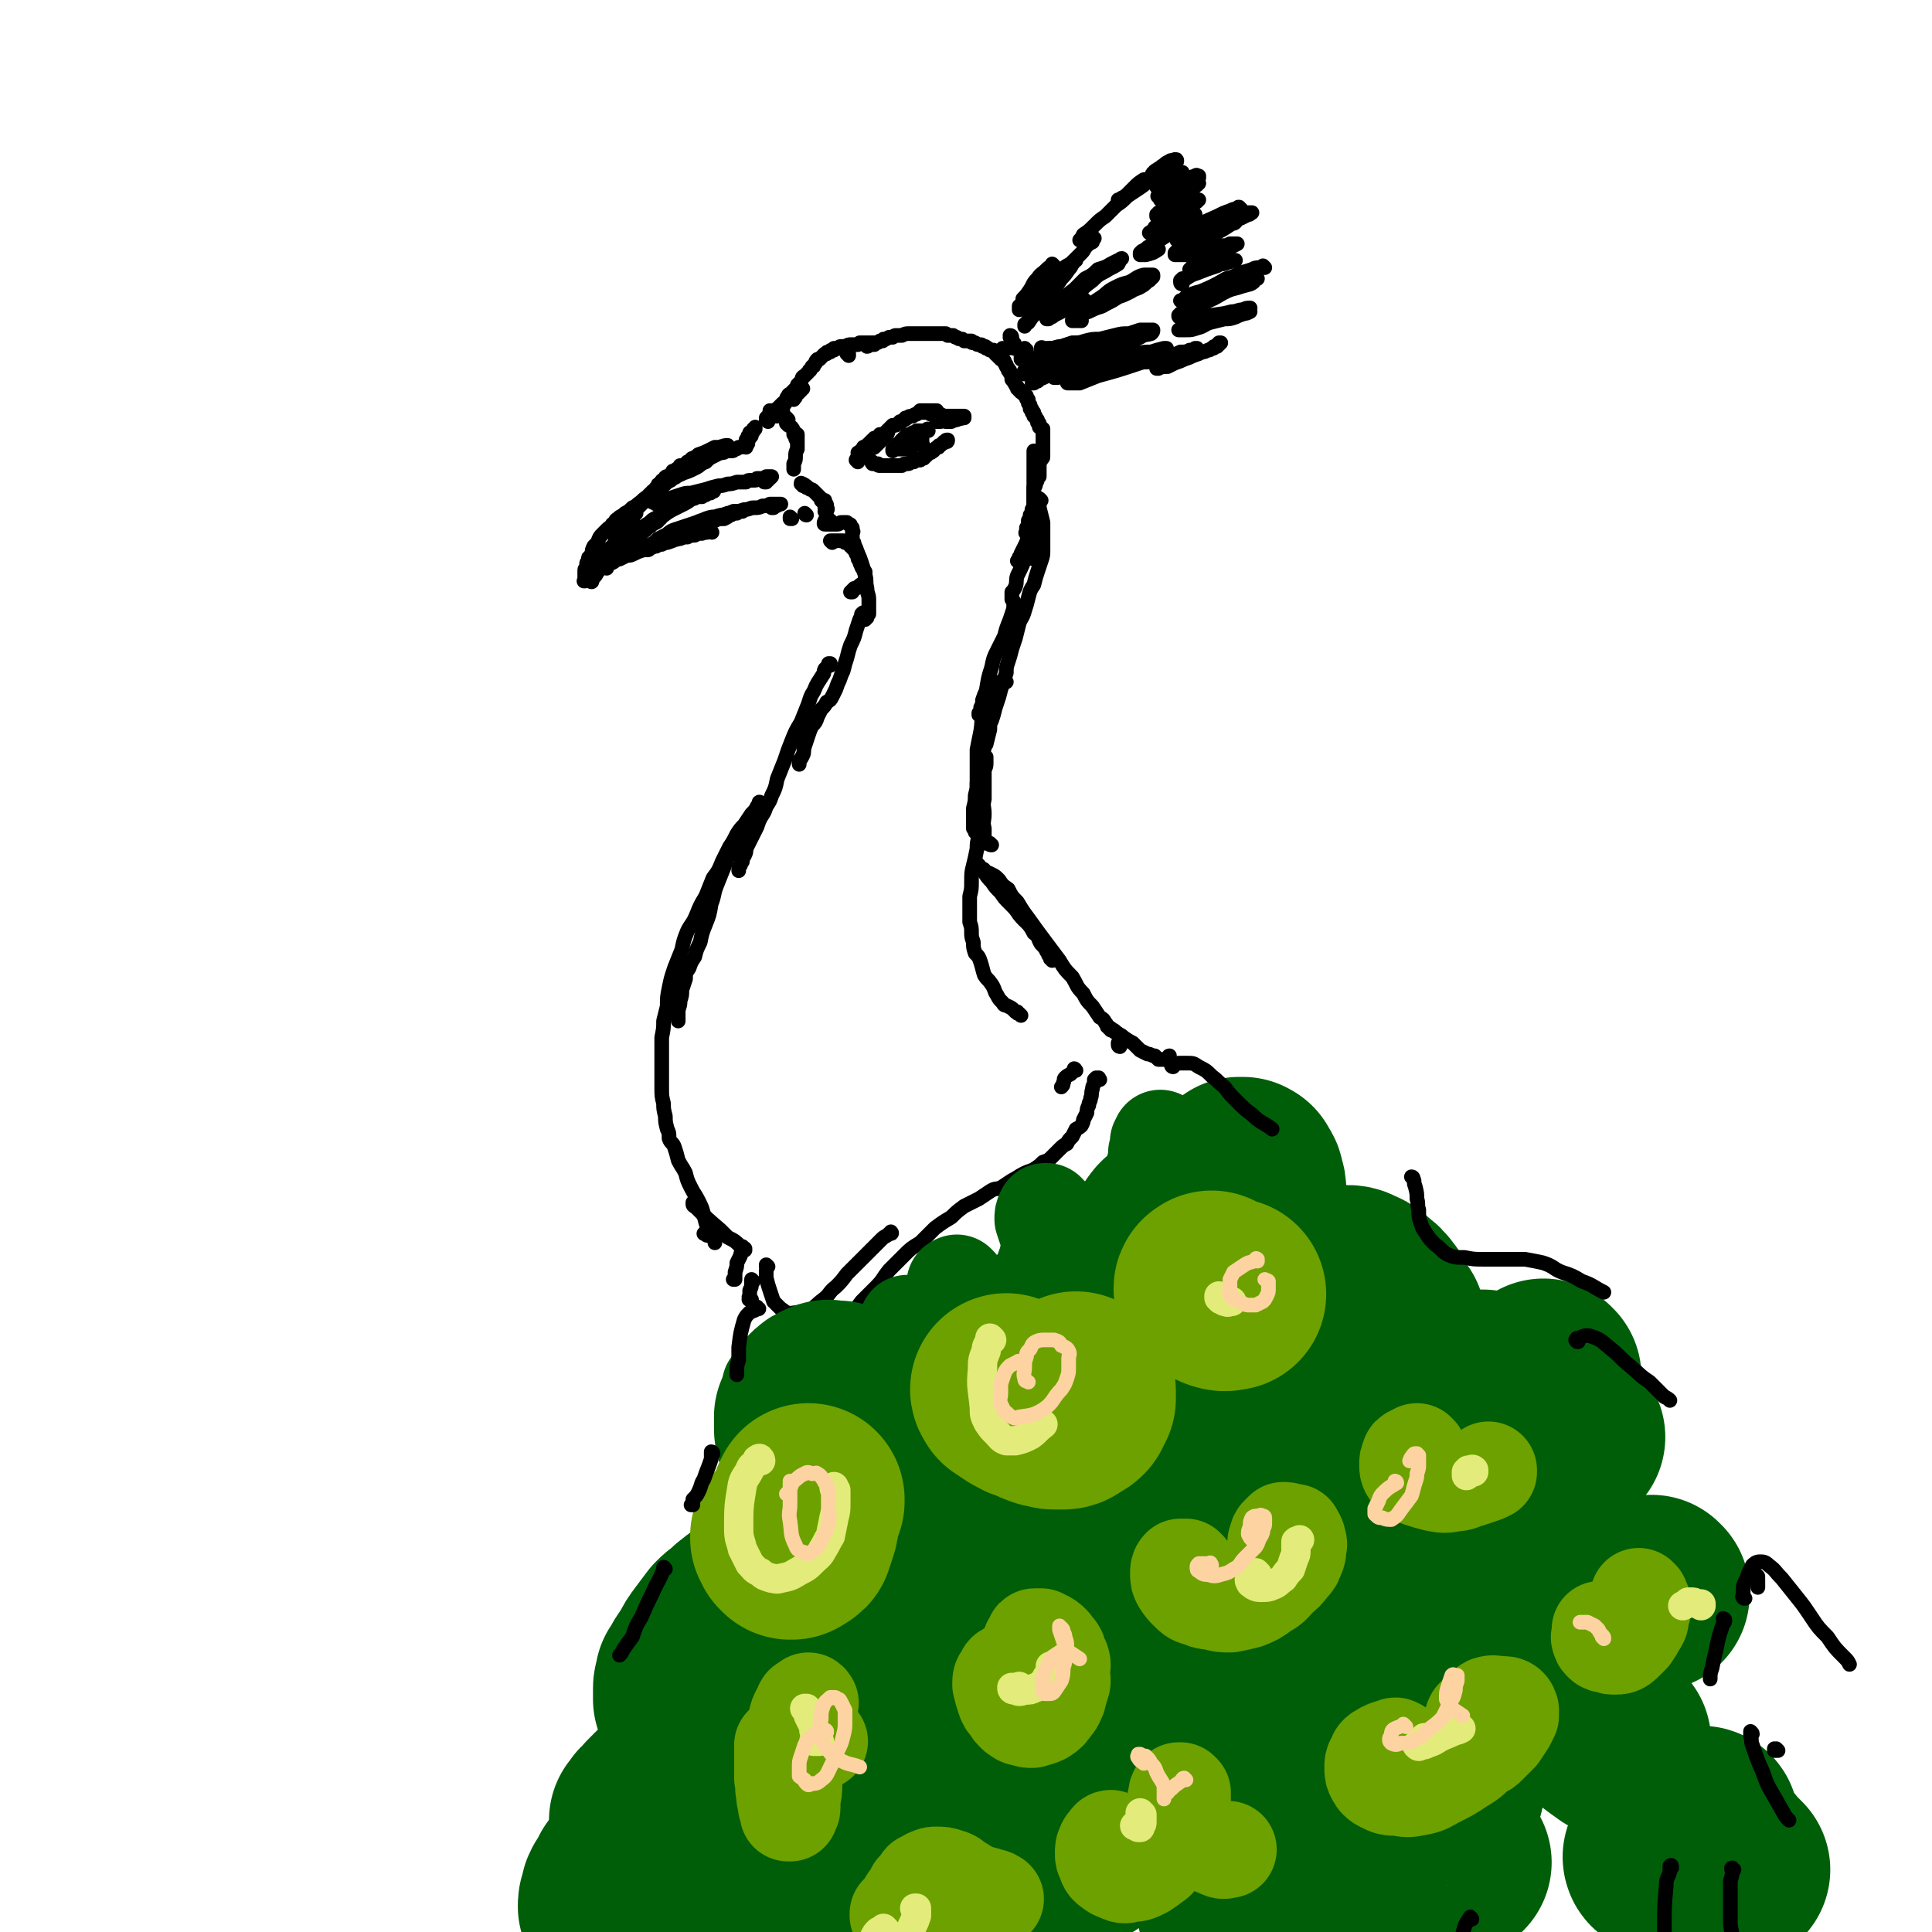 <svg viewBox='0 0 1054 1054' version='1.1' xmlns='http://www.w3.org/2000/svg' xmlns:xlink='http://www.w3.org/1999/xlink'><g fill='none' stroke='rgb(0,0,0)' stroke-width='8' stroke-linecap='round' stroke-linejoin='round'><path d='M407,244c0,0 -1,-1 -1,-1 0,0 0,0 0,0 -1,1 -1,1 -3,1 -1,1 -1,1 -2,1 -1,1 -1,1 -2,1 -1,0 -1,0 -3,0 -1,1 -1,1 -3,1 -2,1 -2,1 -3,1 -3,1 -3,1 -6,2 -2,1 -2,1 -5,2 -2,1 -2,1 -4,2 -2,1 -2,1 -4,2 -1,1 -1,1 -3,1 0,1 0,1 0,2 0,0 -1,0 -1,0 0,0 0,0 0,1 0,0 -1,0 -1,0 1,0 1,0 2,0 3,-1 3,-1 5,-2 3,-1 3,-1 7,-3 2,-1 2,-2 5,-3 2,-2 2,-2 4,-3 2,-1 2,-1 4,-2 1,-1 1,-1 2,-2 1,0 1,0 1,-1 0,0 0,0 0,0 1,0 1,0 1,0 0,-1 0,-1 0,-1 0,0 0,0 0,0 -2,0 -2,0 -3,1 -2,0 -2,1 -4,1 -2,2 -2,1 -5,3 -3,1 -3,1 -5,3 -2,1 -2,1 -4,1 -1,1 -1,1 -2,2 0,0 0,0 -1,1 0,0 0,0 -1,0 0,0 0,0 -1,1 0,0 0,0 0,0 0,0 1,0 1,0 3,-1 2,-1 5,-2 3,-2 3,-1 5,-3 2,-1 2,-1 4,-2 2,-1 2,-1 3,-2 2,-1 2,-1 3,-1 0,-1 0,-1 1,-1 0,0 0,0 1,-1 0,0 0,0 0,0 0,0 0,0 0,0 0,0 0,0 0,0 0,0 0,-1 -1,0 -1,0 -1,0 -3,0 -2,1 -2,1 -4,2 -2,1 -2,1 -5,2 -1,1 -1,1 -3,2 -1,0 -1,1 -1,1 -1,1 -1,1 -2,1 0,1 0,1 -1,1 0,0 0,0 -1,1 0,0 0,0 0,0 0,0 0,0 -1,0 0,0 0,0 0,0 0,0 0,0 0,0 0,0 0,0 -1,0 0,0 1,0 1,0 0,0 0,0 0,0 0,1 0,1 -1,1 0,0 0,0 0,0 -1,0 -1,0 -1,1 -1,0 -1,0 -1,0 -1,1 -1,1 -2,1 -1,2 -1,2 -3,3 -1,0 -1,0 -1,1 -2,1 -2,1 -3,3 -1,0 -1,0 -1,1 -1,1 -1,1 -1,1 -1,1 -1,2 -2,2 -1,2 -1,1 -2,2 -1,2 -1,2 -2,3 -1,1 -1,1 -2,2 -1,1 -1,1 -1,1 -1,1 -1,1 -1,1 -1,1 -1,1 -1,1 -1,1 -1,1 -1,1 0,1 0,1 -1,1 0,0 0,0 0,0 0,1 0,1 0,1 0,0 0,0 0,0 0,0 -1,0 -1,-1 0,0 1,1 1,1 0,0 0,0 1,-1 0,0 0,0 0,0 0,0 0,0 0,0 1,0 1,0 1,0 0,0 0,0 0,0 -1,1 -1,1 -1,1 -1,2 -1,2 -3,4 -1,2 -1,2 -3,4 -1,2 -2,2 -3,4 -2,2 -1,2 -2,4 -1,1 -1,1 -3,3 0,1 0,1 -1,1 0,1 0,1 -1,1 0,1 0,1 0,1 0,1 0,1 0,1 -1,0 -1,0 -1,1 0,0 0,0 0,0 0,0 0,0 0,0 0,0 0,0 0,-1 0,0 0,1 0,1 1,0 1,-1 1,-1 1,0 0,-1 1,-1 0,0 0,0 0,-1 0,0 0,0 0,0 1,0 1,0 1,0 0,0 0,-1 0,-1 0,0 0,0 0,0 -1,1 -1,2 -2,3 0,1 0,1 -1,2 -1,1 -2,1 -3,3 0,1 0,1 -1,3 0,0 0,0 0,1 0,0 0,0 -1,1 0,0 0,0 0,1 0,0 0,0 -1,0 0,1 0,1 0,1 0,0 0,0 0,1 -1,0 0,0 0,0 0,0 0,0 0,0 0,0 0,0 0,0 0,0 0,0 0,0 0,1 -1,0 -1,0 0,0 0,0 1,0 0,0 -1,0 0,0 0,0 0,0 0,-1 2,-2 2,-2 3,-4 1,-1 1,-1 1,-2 1,-2 1,-2 2,-4 2,-2 2,-2 3,-4 1,-2 1,-2 2,-4 1,-1 2,-1 3,-3 1,-1 0,-2 1,-3 0,-1 1,-1 1,-2 1,-1 0,-1 1,-2 0,-1 0,-1 1,-2 0,-1 0,-1 0,-1 1,-1 1,-1 1,-2 1,-1 1,-1 2,-2 1,-2 1,-1 3,-3 1,-1 1,-2 2,-3 2,-2 2,-1 4,-2 1,-2 1,-2 2,-4 2,-1 2,0 3,-1 3,-2 3,-2 5,-4 1,-1 1,-1 3,-2 2,-2 2,-1 3,-2 2,-1 1,-2 2,-3 1,0 2,0 3,-1 0,0 0,0 0,0 1,-1 1,-1 1,-1 1,0 1,0 1,0 0,-1 0,-1 0,-1 0,0 0,0 0,0 1,-1 0,-1 0,-1 0,0 0,0 0,0 0,0 0,0 -1,0 0,0 0,1 -1,1 -2,2 -2,2 -5,3 -1,2 -1,2 -3,3 -1,1 -1,1 -3,2 -1,2 -1,2 -3,4 -2,1 -2,2 -4,3 -1,1 -2,1 -3,2 -3,2 -2,2 -5,4 -1,1 -1,1 -3,2 -2,2 -2,2 -4,3 -2,2 -2,1 -4,3 -2,1 -1,2 -3,3 -1,2 -1,1 -3,3 -1,1 -1,1 -2,2 -2,2 -2,2 -3,5 -1,1 -1,1 -2,2 -1,2 -1,2 -1,4 -1,1 -1,1 -1,2 -1,0 -1,0 -1,1 0,1 0,1 0,1 -1,1 -1,1 -1,2 0,1 0,1 0,1 0,1 -1,1 -1,2 0,0 0,0 0,1 0,0 0,0 0,1 0,0 0,0 0,1 0,0 0,0 0,1 0,0 0,0 0,1 0,0 0,0 0,0 0,0 0,0 0,1 0,0 0,0 0,0 0,0 0,0 0,0 0,0 0,0 0,0 -1,0 0,0 0,0 0,0 0,0 0,0 0,-1 0,-1 1,-3 0,-1 0,-1 1,-2 1,-1 1,0 2,-1 1,-2 1,-2 2,-4 2,-1 3,-1 5,-2 2,-2 2,-2 4,-4 2,-1 2,-1 5,-3 2,-1 2,-1 4,-3 2,-1 2,-1 4,-2 2,-1 2,-1 3,-2 2,-2 2,-2 5,-4 1,-1 1,-2 2,-3 1,-1 2,0 3,-1 1,0 0,-1 1,-1 0,0 0,0 0,0 1,-1 1,-1 1,-1 0,0 0,0 0,0 0,0 0,0 0,-1 0,0 0,0 0,0 0,1 0,1 -1,1 -2,1 -2,1 -4,2 -2,1 -2,2 -4,3 -3,2 -3,2 -5,4 -3,2 -2,2 -5,4 -2,1 -2,1 -4,3 -2,1 -2,1 -3,2 -1,0 0,0 -1,0 0,1 0,1 -1,1 0,0 0,0 0,0 -1,0 -1,1 -1,1 0,0 0,0 0,0 0,0 0,0 0,0 2,-1 2,-2 3,-2 1,-1 2,-1 3,-2 1,0 1,-1 2,-1 1,-1 1,-1 2,-2 0,0 0,0 1,0 0,-1 1,-1 1,-1 0,0 0,0 1,0 0,0 0,0 0,-1 0,0 0,0 0,0 0,1 0,0 -1,0 0,0 1,0 1,0 0,1 -1,1 -1,1 0,0 0,0 0,0 -1,1 -1,1 -1,1 0,0 0,0 0,0 0,0 0,0 0,0 0,0 0,0 0,0 1,-1 1,-1 2,-2 2,-1 2,-1 3,-2 2,-1 1,-1 3,-2 2,-2 2,-2 4,-3 2,-1 2,-2 3,-3 2,-1 2,-2 3,-2 2,-1 2,-1 4,-2 1,-1 1,-1 3,-2 1,-1 1,-1 3,-1 0,-1 0,-1 1,-1 0,-1 0,-1 1,-1 1,0 1,0 1,0 1,-1 1,0 2,-1 1,0 1,0 1,0 1,0 1,0 2,-1 1,0 1,0 2,0 0,0 0,0 1,0 0,-1 0,-1 1,-1 1,0 1,0 1,0 1,-1 1,-1 1,-1 1,0 1,0 1,0 1,0 1,0 1,-1 0,0 0,0 0,0 1,0 1,0 1,0 0,0 0,0 0,0 0,0 0,0 0,0 1,0 0,0 0,0 0,-1 0,0 0,0 0,0 0,0 0,0 1,0 0,0 0,0 0,-1 0,0 0,0 0,0 -1,0 -1,0 -2,0 -2,0 -3,1 -2,1 -2,0 -4,1 -4,2 -4,3 -8,5 -2,1 -2,1 -4,2 -4,2 -4,2 -8,5 -2,1 -1,2 -3,3 -2,1 -2,1 -4,2 -1,1 -1,2 -3,3 -2,1 -2,1 -3,2 -2,2 -1,2 -3,3 -1,1 -1,0 -2,1 -1,1 -1,1 -2,1 0,1 0,1 0,1 -1,0 -1,0 -1,1 0,0 0,0 0,0 -1,0 -1,0 -1,1 0,0 0,0 0,0 0,0 0,0 0,0 0,0 0,-1 0,-1 0,0 0,1 1,1 0,0 0,0 0,0 0,0 0,0 1,0 0,-1 0,-1 0,-1 0,0 0,0 0,0 1,-1 1,-1 1,-1 0,0 0,0 0,0 0,0 1,0 1,0 0,-1 0,-1 0,-1 0,0 0,0 0,0 0,0 0,0 0,0 0,0 0,0 0,-1 0,0 0,0 0,0 0,0 0,0 0,0 1,1 0,0 0,0 0,0 0,0 0,0 0,0 0,0 0,0 1,1 0,0 0,0 '/><path d='M331,310c-1,-1 -1,-1 -1,-1 0,-1 0,0 0,0 0,0 0,0 0,0 0,0 0,0 0,0 0,-1 0,0 0,0 0,0 0,0 0,0 0,0 0,0 0,0 0,-1 0,0 0,0 0,0 0,0 0,0 0,0 0,0 0,-1 0,0 1,0 1,0 0,0 0,0 1,0 1,-1 1,-1 2,-1 2,-1 2,-2 4,-2 2,-1 2,-1 4,-2 2,0 2,0 4,-1 2,-1 2,-1 5,-2 2,0 2,0 4,-1 2,-1 2,-1 5,-2 2,-1 2,-1 5,-2 2,-1 2,0 5,-1 2,-1 2,-1 5,-1 2,-1 2,-1 4,-1 2,-1 2,-1 3,-1 1,0 1,0 2,-1 1,0 1,0 1,0 1,0 1,0 1,0 1,0 1,0 1,0 1,0 1,0 1,0 0,0 0,0 0,0 0,0 0,0 0,0 1,1 0,0 0,0 0,0 0,0 0,0 0,0 0,0 -1,0 -2,1 -2,0 -4,1 -2,0 -2,0 -5,1 -2,0 -2,0 -5,1 -2,1 -2,1 -4,1 -2,1 -2,1 -5,2 -1,0 -1,0 -3,1 -2,0 -2,0 -3,1 -1,0 -1,0 -1,0 -2,1 -2,1 -3,1 0,1 0,1 -1,1 0,0 0,0 0,0 0,0 0,-1 0,-1 1,-1 1,-1 3,-2 2,-1 2,-1 5,-2 3,-1 2,-1 5,-3 3,-1 3,-1 6,-2 3,-1 3,-1 6,-2 4,-1 4,-1 7,-2 3,-1 2,-1 5,-2 2,-1 2,-1 5,-1 2,-1 2,-1 3,-2 1,0 1,0 2,-1 1,0 1,0 2,0 1,-1 1,-1 1,-1 1,0 1,0 1,0 0,0 0,0 1,0 0,0 0,0 0,0 0,0 0,0 0,0 0,0 0,0 0,0 -2,0 -2,0 -4,0 -2,0 -2,1 -4,1 -3,1 -3,1 -5,2 -3,1 -3,1 -6,2 -3,1 -3,1 -6,2 -2,1 -2,1 -5,2 -2,0 -2,0 -4,1 -2,1 -2,1 -3,2 -1,0 -1,0 -2,0 -1,1 -1,1 -1,1 -1,0 -1,0 -2,1 0,0 0,0 -1,0 '/><path d='M348,300c0,0 -1,0 -1,-1 0,0 0,1 0,1 0,0 0,0 0,0 1,0 0,0 0,-1 0,0 1,1 1,1 2,-1 2,-1 3,-1 2,-1 2,-1 4,-2 2,-1 2,-1 4,-3 2,-1 2,-1 4,-2 2,-1 2,-2 5,-3 3,-1 3,-1 6,-2 3,-1 3,-1 6,-2 2,-1 3,-1 5,-2 3,-1 3,-1 5,-1 3,-1 3,-1 5,-1 3,-1 3,-1 5,-2 3,0 3,0 6,-1 3,0 3,-1 5,-1 3,0 3,0 5,-1 2,0 2,0 4,-1 1,0 1,0 3,0 0,0 0,0 1,0 0,0 0,0 1,0 0,0 0,0 1,0 0,0 0,0 0,0 0,0 0,0 0,0 0,0 0,0 -1,0 0,0 0,0 -1,0 0,1 0,1 -1,1 0,0 0,0 -1,0 0,1 0,0 0,1 -1,0 -1,0 -1,0 0,0 0,0 0,0 '/><path d='M358,275c0,0 -1,-1 -1,-1 0,0 0,0 0,0 0,1 0,0 0,0 0,0 0,0 0,0 0,0 0,0 0,0 0,1 0,0 -1,0 0,0 1,0 1,0 0,1 0,0 0,0 2,0 2,0 3,-1 3,-1 3,-1 5,-1 3,-1 3,-1 6,-2 3,-1 3,-1 6,-1 4,-1 4,-1 8,-2 3,-1 3,-1 7,-2 2,0 2,0 5,-1 2,0 2,0 5,-1 2,0 2,0 5,0 1,-1 1,-1 3,-1 1,0 1,0 2,0 1,0 1,-1 1,-1 1,0 1,0 1,0 1,0 1,0 2,0 0,0 0,0 1,0 1,-1 1,-1 1,-1 0,0 0,0 1,0 0,0 0,0 1,0 0,0 0,0 0,0 1,0 1,0 1,0 0,0 0,0 0,0 0,0 0,0 0,0 0,0 0,0 -1,0 0,0 1,0 1,0 0,0 0,0 0,0 0,0 0,0 0,0 -1,1 -1,1 -1,1 0,0 0,0 -1,0 0,0 0,0 0,1 0,0 0,0 -1,0 0,0 0,0 0,0 0,1 0,1 0,1 -1,0 -1,0 -1,0 0,0 0,0 0,0 0,0 0,0 0,0 1,0 0,0 0,0 0,-1 0,0 0,0 '/><path d='M408,242c0,-1 -1,-1 -1,-1 0,-1 0,0 0,0 0,0 0,0 0,0 0,0 0,0 0,0 0,-1 0,-1 0,-1 1,-1 1,-1 1,-1 0,-1 0,-1 0,-1 0,0 1,0 1,-1 0,0 0,0 0,0 0,-1 0,-1 0,-1 0,0 0,0 0,0 0,0 0,0 0,0 0,0 0,0 0,0 0,1 0,1 0,1 0,0 0,0 0,1 -1,0 -1,0 -1,1 0,0 0,0 0,0 0,0 0,0 0,1 0,0 0,0 0,0 1,0 0,-1 0,-1 0,0 0,0 1,0 0,0 0,0 0,-1 1,0 1,0 1,-1 0,0 0,0 0,-1 0,0 1,0 1,-1 0,0 0,0 0,-1 0,0 1,0 1,0 0,0 0,0 0,0 0,0 0,0 0,-1 0,0 0,0 0,0 '/><path d='M429,228c0,0 -1,-1 -1,-1 0,0 0,0 0,0 0,0 0,0 0,0 -1,0 -1,-1 -1,-1 0,0 0,0 0,0 0,0 0,0 0,-1 0,0 0,0 0,-1 0,-1 -1,-1 0,-1 0,-2 1,-2 2,-4 0,-2 0,-2 1,-3 0,-1 1,-1 1,-1 1,0 1,0 1,-1 0,0 0,0 1,-1 0,0 0,0 0,0 0,0 0,0 0,0 '/><path d='M424,226c0,0 -1,-1 -1,-1 0,0 1,1 1,1 0,0 0,0 0,1 -1,0 -1,0 -1,0 0,0 0,0 0,0 0,0 0,0 0,0 0,-1 0,-1 0,-1 0,0 0,0 0,0 0,-1 0,-1 0,-1 1,-1 1,-1 1,-1 1,-1 1,-1 1,-1 1,-1 1,-1 1,-1 1,-1 1,-1 1,-1 '/><path d='M433,218c0,0 0,0 -1,-1 0,0 1,1 1,1 0,0 0,0 0,-1 1,0 1,0 1,-1 1,-1 1,-1 1,-1 1,-1 1,-1 2,-2 0,-1 0,-1 1,-1 '/><path d='M421,225c0,0 0,-1 -1,-1 0,0 1,1 1,1 0,0 -1,0 -1,0 '/><path d='M419,230c0,-1 -1,-1 -1,-1 0,-1 0,-1 0,-1 1,-1 1,-1 2,-2 1,-1 1,-1 2,-2 2,-1 2,-1 3,-2 1,-1 1,-1 2,-2 2,-1 2,-1 3,-2 1,-1 1,-1 2,-2 0,0 0,0 1,0 0,-1 0,-1 0,-1 0,-1 0,-1 0,-1 1,-1 0,-1 1,-1 0,-1 0,0 0,-1 1,0 1,0 1,-1 0,0 0,0 0,-1 1,-1 1,-1 2,-2 1,-2 0,-2 2,-3 1,-1 1,-1 2,-2 1,-1 0,-1 1,-1 0,-1 1,-1 1,-2 1,0 1,0 1,-1 1,-1 1,-1 1,-1 0,-1 0,-1 1,-2 0,0 0,0 1,0 1,-1 1,-1 1,-1 1,-1 1,-1 1,-1 1,-1 1,-1 1,-1 1,0 1,0 1,0 0,-1 0,-1 1,-1 0,0 0,0 1,0 0,-1 0,-1 1,-1 0,0 0,0 1,0 0,0 0,0 0,-1 1,0 1,0 1,0 1,0 1,0 2,0 0,-1 0,-1 1,-1 1,0 1,0 2,0 2,-1 2,-1 3,-1 1,0 1,0 2,0 1,0 1,0 2,0 0,0 0,0 1,-1 1,0 1,0 2,0 1,0 1,0 2,0 0,0 0,0 1,0 0,0 0,0 1,0 0,0 0,0 1,0 0,0 0,0 1,0 0,0 0,0 0,0 '/><path d='M463,194c0,0 0,-1 -1,-1 0,0 1,0 1,0 0,0 0,0 0,0 0,0 0,0 0,0 0,0 0,0 0,1 '/><path d='M473,189c0,0 0,-1 -1,-1 0,0 1,1 1,1 1,0 1,-1 1,-1 2,0 2,0 3,0 1,-1 1,-1 1,-1 1,0 1,0 2,-1 0,0 0,0 1,0 1,0 1,0 1,-1 2,0 1,0 3,-1 1,0 1,0 2,0 1,-1 1,-1 2,-1 2,0 2,0 3,0 2,-1 2,-1 4,-1 1,0 1,0 2,0 1,0 1,0 3,0 1,0 1,0 2,0 1,0 1,0 2,0 1,0 1,0 2,0 1,0 1,0 2,0 1,0 1,0 1,0 1,0 1,0 2,0 0,0 0,0 1,0 1,0 1,0 1,0 1,0 1,0 2,0 0,0 0,0 1,1 1,0 1,0 1,0 1,0 1,0 2,0 1,1 1,1 2,1 1,1 1,1 3,1 0,0 0,0 1,1 2,0 2,0 4,0 0,1 0,1 1,1 1,0 1,0 1,0 1,1 1,1 2,1 0,0 0,0 1,0 1,0 1,1 1,1 1,0 1,0 1,0 1,0 1,0 1,1 1,0 1,0 1,0 0,0 0,0 1,1 0,0 0,0 1,0 0,0 0,0 1,0 0,1 0,1 1,1 0,1 0,1 0,1 1,1 1,1 1,1 1,0 1,1 1,1 1,0 1,0 1,1 0,0 1,0 1,0 0,0 0,1 1,1 0,0 0,0 0,1 0,0 0,0 0,0 1,1 0,1 1,1 0,1 0,1 0,1 1,1 1,1 1,1 0,1 0,1 0,1 1,0 1,0 1,1 0,1 0,1 1,1 0,1 0,1 0,2 0,0 0,0 0,1 1,1 1,1 1,1 0,1 1,1 1,2 0,0 0,0 1,1 0,0 0,0 0,1 1,0 1,0 1,1 0,0 0,0 1,1 0,0 0,0 1,0 0,1 0,1 1,1 0,1 0,1 1,1 0,1 0,1 0,1 0,1 0,1 1,1 0,1 0,1 0,2 0,0 0,0 1,1 0,0 0,0 0,1 0,1 0,0 0,1 1,0 1,0 1,1 0,0 0,0 0,1 0,0 0,0 1,0 0,0 0,0 0,1 0,0 0,0 0,0 0,0 0,0 0,1 1,0 1,0 1,1 0,0 0,0 0,0 1,1 0,1 1,1 0,1 0,1 0,1 0,1 0,1 1,1 0,1 0,1 0,1 0,0 0,0 0,1 1,0 1,0 1,0 0,0 0,0 0,0 0,1 0,1 1,1 0,0 0,0 0,0 0,1 0,1 0,1 0,0 0,0 0,0 0,1 0,1 0,1 0,0 0,0 0,0 0,1 0,1 0,1 0,0 0,0 0,1 0,0 0,0 0,1 0,0 0,0 0,1 0,0 0,0 0,1 0,1 0,1 0,1 0,1 0,1 0,1 0,0 0,0 0,1 0,0 0,0 0,1 0,0 0,0 0,1 0,0 0,0 0,0 0,0 0,0 0,0 0,1 0,1 0,1 0,0 0,0 0,0 0,1 0,1 0,1 0,0 0,0 0,0 0,1 0,1 0,1 0,1 0,1 -1,1 0,0 0,0 0,1 0,0 0,0 -1,1 0,0 0,0 0,1 0,0 0,0 0,1 0,0 0,0 0,0 0,1 0,1 0,1 0,0 0,0 0,1 0,0 0,0 0,0 0,0 0,0 0,0 0,1 0,1 0,1 0,0 0,0 0,1 0,0 0,0 0,1 0,0 0,0 0,1 -1,0 -1,0 -1,1 0,1 0,1 -1,3 0,1 0,1 -1,2 0,1 0,1 0,2 0,0 0,0 0,1 0,0 0,0 0,0 0,1 0,1 0,1 0,1 0,1 0,1 0,1 0,1 0,1 0,1 0,1 0,2 0,1 0,1 0,2 0,1 0,1 -1,2 0,1 0,1 0,2 0,0 0,0 -1,1 0,1 0,1 0,1 0,1 0,1 0,1 -1,1 -1,1 -1,1 0,1 0,1 0,1 0,0 0,0 0,1 0,0 0,0 0,0 0,0 0,0 0,1 0,0 0,0 0,0 0,0 0,0 0,1 0,0 0,0 -1,0 0,0 0,0 0,1 0,0 0,0 0,1 0,0 0,0 0,0 -1,1 0,1 0,1 '/><path d='M548,191c0,0 0,-1 -1,-1 0,0 0,0 0,0 0,1 0,1 0,1 0,0 0,0 -1,0 0,0 0,0 0,1 0,0 0,0 0,0 0,1 0,1 0,1 0,0 0,0 0,0 0,0 0,0 0,0 0,1 -1,0 -1,0 0,0 0,0 1,0 0,0 0,0 0,0 1,-1 1,-1 1,-1 1,-1 1,-1 1,-1 1,-1 1,-1 1,-1 1,0 1,0 1,0 0,-1 0,-1 1,-1 0,0 0,0 0,0 1,-1 1,-1 1,-1 0,0 0,0 0,0 0,0 0,0 1,0 0,0 0,0 0,-1 0,0 0,0 0,0 0,0 0,0 0,0 1,1 0,0 0,0 0,0 0,0 0,0 0,0 0,0 0,0 0,0 0,0 0,0 0,1 0,1 0,1 0,0 0,0 0,1 0,0 0,0 0,1 0,0 0,0 0,0 '/><path d='M560,191c0,0 -1,-1 -1,-1 0,0 0,1 1,1 0,0 -1,0 -1,0 0,0 0,0 0,0 0,0 0,0 -1,0 0,1 0,1 0,1 0,1 0,1 0,1 -1,1 -1,1 -1,1 0,0 0,0 0,1 0,0 0,0 0,1 0,0 0,0 0,0 2,0 2,0 3,0 '/><path d='M574,191c-1,0 -1,0 -1,-1 0,0 0,1 0,1 0,0 0,0 0,0 0,0 0,0 0,0 0,0 0,0 -1,0 -1,1 -1,1 -2,1 -1,1 -1,1 -3,2 -1,1 -1,2 -3,3 -1,1 -1,1 -3,2 -1,1 0,1 -1,2 0,0 0,0 -1,1 0,0 0,0 0,1 0,0 -1,0 -1,1 1,0 1,0 1,0 2,0 2,0 4,-1 3,-1 3,-1 5,-3 2,-1 2,-1 4,-2 1,0 1,0 2,-1 0,0 0,0 1,0 0,-1 0,-1 0,-1 1,0 0,0 1,0 0,0 0,0 0,0 0,0 0,0 0,0 0,0 0,1 0,1 -1,1 -1,1 -2,1 0,1 0,1 -1,1 0,1 0,1 0,1 '/><path d='M552,184c0,0 0,-1 -1,-1 0,0 1,0 1,1 0,0 0,0 0,0 0,0 0,1 0,1 0,0 0,0 0,0 0,0 -1,-1 -1,-1 '/><path d='M571,164c0,0 -1,0 -1,-1 0,0 0,1 0,1 1,0 0,0 0,0 0,0 0,0 -1,1 -1,0 -1,0 -2,1 -1,1 -1,1 -1,1 -1,0 -1,1 -1,1 -1,0 -1,0 -1,1 0,0 0,0 -1,0 0,0 0,0 0,-1 0,-2 0,-2 1,-4 1,-2 1,-2 3,-5 1,-2 1,-2 1,-3 '/><path d='M575,145c0,0 -1,-1 -1,-1 0,0 0,0 0,1 0,0 0,0 0,0 -2,1 -2,1 -3,2 -3,3 -3,2 -5,5 -3,3 -2,3 -4,6 -2,3 -2,3 -4,5 0,2 0,2 -1,3 0,1 0,1 -1,1 0,1 0,1 0,1 0,0 0,1 0,1 0,0 0,0 0,0 2,-1 3,-1 5,-2 2,-2 2,-2 4,-4 2,-2 2,-2 4,-4 1,-2 1,-2 2,-3 1,-1 1,-1 2,-2 0,0 0,0 0,-1 0,0 0,0 0,0 0,-1 1,-1 0,-1 -1,0 -1,0 -2,0 -2,2 -2,2 -4,4 -3,3 -3,3 -5,5 -1,2 -1,2 -2,4 -1,1 -1,1 -2,2 0,0 0,0 0,1 0,0 0,0 -1,0 0,0 0,0 0,0 1,0 1,0 2,0 2,-2 2,-2 4,-4 2,-2 2,-2 4,-4 2,-1 2,-1 4,-2 1,-1 1,-1 2,-2 1,-1 1,-1 1,-1 0,0 0,0 0,0 1,0 1,1 0,1 -1,3 -1,3 -2,5 -1,2 -1,2 -3,4 -2,3 -2,4 -5,7 -1,1 -1,1 -2,2 -1,1 -1,1 -2,2 0,1 0,1 -1,1 0,0 0,0 0,1 0,0 0,0 0,0 0,-1 1,-1 2,-2 2,-3 2,-3 4,-6 3,-3 3,-3 5,-6 3,-3 3,-3 5,-6 2,-3 2,-3 4,-6 2,-2 2,-2 4,-5 1,-1 1,-1 2,-3 1,-1 1,-1 1,-2 0,0 1,0 1,0 0,0 0,0 0,0 -1,0 -1,0 -1,0 -2,2 -2,2 -4,3 -3,2 -2,2 -5,5 -1,1 -1,1 -3,2 -1,2 -1,1 -2,3 -1,0 -1,0 -1,0 0,1 -1,1 -1,1 0,0 0,0 0,0 -1,0 -1,0 -1,0 1,0 1,0 2,0 2,-2 2,-2 3,-3 2,-2 3,-2 5,-4 2,-1 2,-1 4,-3 2,-2 2,-2 3,-4 2,-2 2,-2 4,-4 2,-2 1,-2 3,-4 1,-1 1,-1 3,-2 0,-1 0,-1 0,-1 0,-1 0,-1 1,-1 0,0 0,0 0,0 -1,-1 -1,-1 -1,-1 -1,0 -1,0 -2,0 -1,0 -1,1 -2,1 -1,0 -1,0 -1,0 -1,1 -1,1 -1,1 0,0 0,0 -1,0 0,0 0,0 0,0 1,-1 1,-1 2,-3 3,-2 3,-2 6,-5 3,-3 3,-3 6,-5 3,-3 3,-3 6,-6 3,-2 3,-2 6,-5 2,-2 2,-2 5,-4 1,-1 1,-1 2,-3 1,-1 1,-1 2,-1 0,-1 0,-1 0,-1 0,0 0,0 0,0 0,0 0,0 0,0 -3,2 -3,2 -5,4 -2,2 -2,2 -4,4 -1,1 -1,1 -3,2 0,0 0,0 -1,1 0,0 0,0 -1,0 0,0 0,0 0,1 0,0 0,0 0,0 2,-2 2,-2 5,-3 3,-2 3,-2 6,-4 3,-2 3,-2 5,-4 3,-2 3,-2 6,-4 2,-2 2,-2 5,-3 1,-1 1,-2 2,-3 1,0 1,0 2,0 0,0 0,0 1,-1 0,0 0,0 0,0 0,0 0,0 0,0 0,-1 0,-1 -1,-1 -2,1 -2,0 -3,1 -2,1 -2,1 -3,2 -2,1 -1,1 -3,2 0,1 -1,0 -1,1 -1,0 -1,0 -1,1 -1,0 -1,0 -1,1 -1,0 0,0 -1,1 0,0 0,0 0,1 0,0 0,0 1,0 1,1 1,0 2,0 1,0 1,0 2,0 0,0 0,0 1,0 '/><path d='M640,95c0,0 -1,-1 -1,-1 0,0 0,0 0,1 0,0 0,0 0,0 -1,0 -1,0 -1,0 -1,1 0,1 -1,1 -1,1 -1,1 -1,1 -1,1 -1,1 -2,1 0,1 0,1 -1,1 0,1 0,1 -1,1 0,0 0,0 0,1 -1,0 -1,0 -1,0 0,1 0,1 0,1 1,0 1,0 2,-1 2,0 2,0 3,-1 2,-1 2,-1 3,-2 1,0 1,0 1,-1 1,0 1,0 2,-1 0,0 0,0 1,-1 0,0 0,0 1,0 0,-1 0,-1 1,-1 0,0 0,0 0,0 -1,1 -1,1 -2,2 -3,1 -2,2 -5,3 -1,2 -1,1 -2,3 -2,1 -2,1 -3,2 0,1 0,1 -1,2 0,0 0,0 0,1 0,0 0,0 0,0 0,0 -1,0 0,0 1,0 1,0 3,0 1,0 1,0 2,-1 2,-1 2,-1 3,-1 2,-1 2,-1 4,-2 2,-1 2,-1 4,-2 1,-1 1,-1 3,-2 1,-1 1,-1 2,-2 0,0 0,0 1,0 0,-1 0,-1 0,-1 0,0 0,0 0,0 -1,0 -1,-1 -2,0 -4,1 -3,2 -7,4 -3,1 -3,1 -6,3 -1,1 -1,1 -3,2 -1,1 -1,1 -2,1 0,1 0,1 -1,1 0,1 0,1 0,1 0,1 0,1 0,1 1,0 1,0 3,0 1,0 1,0 2,-1 1,0 1,0 2,-1 2,0 2,0 4,-1 2,-1 2,-1 4,-2 1,-1 1,0 3,-1 0,-1 0,-1 1,-2 0,0 0,0 1,0 0,0 0,0 0,-1 1,0 1,0 1,0 -2,1 -2,1 -3,2 -4,3 -4,3 -8,5 -2,2 -3,2 -5,4 -2,1 -2,2 -3,4 -1,1 -1,0 -3,1 0,1 0,1 -1,1 0,1 0,1 0,1 0,0 0,0 0,0 0,0 1,0 1,0 2,0 2,0 4,0 1,-1 0,-1 1,-1 2,-1 2,-1 3,-2 1,0 1,0 2,-1 1,0 1,0 2,-1 0,0 0,0 1,-1 1,0 1,0 1,-1 1,0 1,0 1,0 0,-1 1,-1 1,-1 0,0 -1,0 -1,0 -3,2 -3,2 -5,4 -3,2 -3,2 -5,4 -2,1 -2,2 -3,3 -1,2 -2,1 -3,3 0,0 0,0 -1,0 0,1 0,1 0,1 0,0 0,0 0,0 0,0 1,0 1,0 3,-2 2,-2 5,-3 1,-1 1,-1 2,-2 2,-1 2,-1 4,-2 1,-1 2,-1 3,-2 2,-2 1,-2 3,-3 1,-1 2,-1 3,-2 1,0 1,0 1,-1 1,0 1,0 1,0 0,-1 0,-1 1,-1 0,0 0,0 0,0 -4,1 -4,2 -7,3 -4,3 -4,3 -8,5 -3,2 -2,3 -5,5 -2,1 -2,1 -3,2 -1,1 -1,1 -2,2 -1,0 -1,0 -1,1 -1,0 -1,0 -1,0 0,0 0,0 1,0 2,0 2,0 4,0 2,-1 2,-1 4,-2 1,-1 1,-1 3,-1 2,-1 2,-1 4,-2 2,-1 1,-1 3,-2 2,-1 2,-1 3,-2 1,0 1,0 2,-1 0,0 0,0 1,0 0,0 0,0 0,0 0,0 0,0 0,0 -3,2 -3,2 -6,5 -4,3 -4,3 -9,6 -3,2 -3,2 -6,4 -2,2 -2,1 -5,3 -1,1 -1,1 -3,2 0,0 0,0 -1,1 0,0 0,0 0,0 0,1 0,1 0,1 1,0 2,0 3,0 4,-1 4,-1 7,-3 '/><path d='M677,114c-1,0 -1,-1 -1,-1 -1,0 0,0 0,0 0,0 0,0 0,0 -1,0 -1,1 -1,1 -2,0 -2,0 -4,1 -3,1 -3,1 -7,3 -9,4 -9,4 -18,8 -1,0 -1,0 -2,1 -1,0 -1,0 -1,1 0,0 0,0 -1,0 0,0 0,1 0,1 1,0 2,0 3,0 2,-1 2,0 5,-1 3,-1 3,-1 6,-2 4,-1 4,-2 8,-3 3,-1 3,-1 7,-2 3,-1 3,-1 6,-2 2,-1 2,-1 4,-2 1,0 1,0 1,-1 1,0 1,0 1,0 0,0 0,0 0,0 -1,0 -1,0 -2,0 -3,1 -3,1 -6,2 -6,3 -6,3 -11,5 -6,3 -6,3 -13,5 -3,1 -3,1 -6,2 -1,0 -1,0 -2,1 0,0 0,0 0,0 -1,0 -1,0 -1,0 0,0 0,0 1,0 1,0 1,0 3,-1 3,0 3,-1 6,-2 3,-1 3,0 6,-1 3,-1 3,-2 6,-3 3,-1 3,-1 6,-2 1,0 1,0 3,-1 1,0 1,0 1,-1 1,0 1,0 1,0 0,0 0,0 0,0 -1,1 -1,2 -3,2 -6,4 -6,4 -11,6 -6,3 -6,3 -11,5 -3,2 -3,2 -6,3 -1,1 -1,0 -2,1 0,0 0,0 -1,1 0,0 0,0 0,0 0,0 0,1 0,1 1,0 1,0 3,0 2,0 2,0 4,0 3,-1 3,-1 6,-2 4,0 3,-1 7,-1 3,-1 3,-1 6,-2 2,0 2,0 4,-1 2,0 2,0 3,0 0,0 0,0 0,0 1,0 1,0 1,0 0,0 0,0 0,0 -2,1 -2,1 -4,2 -2,2 -2,2 -5,3 -2,2 -3,1 -5,2 -4,2 -5,2 -9,4 -1,1 -1,1 -2,2 0,1 0,1 -1,1 0,0 0,0 0,0 0,0 0,0 0,0 1,1 1,1 2,0 2,0 2,0 5,0 2,-1 2,-1 5,-1 2,-1 2,-1 5,-2 2,0 2,0 4,-1 1,0 1,0 2,-1 0,0 0,0 1,0 0,0 0,0 1,0 0,0 0,0 0,0 -1,0 -1,0 -1,0 -2,0 -2,0 -4,0 -3,1 -3,2 -5,3 -6,2 -6,2 -11,4 -3,1 -3,1 -6,3 -1,0 -1,0 -2,0 0,1 0,1 -1,1 0,0 0,0 0,1 0,0 0,0 0,0 0,1 1,1 1,1 '/><path d='M690,146c0,0 -1,-1 -1,-1 0,0 0,0 1,1 0,0 0,0 0,0 -1,0 -1,0 -1,0 0,0 0,0 0,0 -1,0 -1,0 -2,0 -2,0 -2,0 -4,1 -3,1 -3,1 -7,2 -3,2 -3,2 -7,3 -7,4 -7,4 -14,7 -4,1 -4,1 -8,3 -1,1 -1,1 -2,2 0,0 0,0 -1,0 0,0 0,0 0,0 0,0 0,0 0,0 2,0 2,0 3,0 '/><path d='M686,152c-1,0 -1,0 -1,-1 -1,0 0,1 0,1 0,0 0,0 0,0 0,0 0,0 0,0 0,0 0,0 1,0 0,0 0,0 0,0 0,0 0,0 -1,0 -1,2 -1,2 -3,3 -4,1 -4,1 -7,2 -4,1 -4,1 -8,3 -5,3 -5,3 -10,5 -5,3 -5,3 -10,5 -1,1 -1,1 -3,1 0,1 0,1 0,1 -1,0 -1,0 -1,0 0,1 0,1 1,1 2,0 2,0 4,0 3,0 3,0 6,0 3,0 3,-1 7,-1 7,-1 7,-1 13,-2 3,-1 3,-1 5,-1 1,0 1,-1 2,-1 0,0 0,0 1,0 0,0 0,0 0,0 0,0 0,0 0,0 -2,0 -2,0 -4,1 -3,0 -3,1 -6,1 -4,1 -4,1 -8,2 -6,2 -6,2 -12,4 -3,1 -3,1 -7,3 -1,0 0,0 -1,1 -1,0 -1,0 -1,0 0,0 0,0 0,0 0,0 0,0 0,0 2,0 2,0 4,0 3,0 3,0 6,-1 4,-1 4,-2 7,-3 4,-1 4,-1 8,-2 3,0 3,0 6,-1 2,-1 2,-1 5,-2 1,0 1,0 3,-1 0,0 0,0 0,0 0,0 0,0 0,0 0,0 0,0 0,0 '/><path d='M570,202c0,0 0,-1 -1,-1 0,0 1,0 0,0 0,0 0,0 0,0 0,0 0,0 0,0 0,0 0,0 0,0 0,0 0,0 0,0 -1,0 -1,0 -1,0 0,0 0,0 0,0 -1,0 0,0 -1,-1 0,0 0,0 -1,0 0,0 0,0 0,-1 -1,0 -1,0 -1,0 0,0 0,0 0,0 0,-1 -1,-1 -1,-1 2,-1 2,-1 3,-1 3,-2 3,-2 6,-2 4,-1 4,-1 7,-2 4,-1 4,-1 8,-1 4,-1 4,-1 9,-2 3,-1 3,-1 7,-1 3,-1 3,-1 6,-1 1,-1 1,-1 3,-1 0,0 0,0 0,0 0,0 0,0 0,0 0,0 0,0 0,0 -3,1 -3,1 -7,2 -5,2 -5,2 -10,5 -4,2 -4,2 -9,4 -5,2 -5,2 -9,4 -4,1 -4,2 -7,3 -3,2 -3,1 -5,3 -1,0 -1,0 -2,1 0,0 0,0 -1,0 '/><path d='M584,199c0,-1 -1,-1 -1,-1 0,-1 0,0 0,0 0,1 -1,1 -2,1 -2,1 -2,1 -5,2 -2,1 -2,2 -4,3 -2,1 -2,1 -3,1 -1,1 -1,1 -2,1 '/><path d='M592,164c0,0 -1,-1 -1,-1 0,0 0,0 0,0 0,0 0,0 0,0 -1,0 -1,0 -1,1 -1,0 -1,0 -3,0 -2,1 -2,1 -3,3 -3,1 -3,1 -5,3 -2,1 -2,1 -4,2 -1,1 -1,1 -2,1 -1,1 -1,1 -1,1 0,0 0,0 -1,0 0,0 0,0 0,0 1,-2 1,-2 3,-4 2,-3 2,-3 5,-6 3,-3 3,-3 7,-6 3,-3 3,-3 6,-6 4,-2 4,-2 7,-5 3,-1 4,-1 7,-3 2,-1 2,-1 4,-2 1,0 1,-1 2,-1 0,0 0,0 0,0 0,0 0,0 0,0 -1,1 -1,1 -2,3 -3,2 -4,2 -7,4 -4,2 -4,2 -7,5 -4,3 -4,3 -7,6 -2,1 -2,1 -5,3 -1,1 -1,1 -3,2 0,1 0,1 -1,2 0,0 0,0 0,0 -1,0 -1,0 -1,1 1,0 1,0 3,0 1,-1 1,-1 2,-1 '/><path d='M605,163c0,0 -1,-1 -1,-1 0,0 0,0 0,1 0,0 0,0 -1,1 -1,0 -1,0 -1,0 -3,2 -3,2 -6,4 -1,1 -1,1 -3,2 0,0 0,0 -1,0 0,1 0,1 -1,1 0,0 0,0 0,0 0,0 0,0 0,0 3,-1 3,-1 5,-2 4,-2 4,-1 7,-3 4,-2 4,-2 7,-4 3,-1 3,-1 7,-3 3,-2 3,-1 6,-3 2,-1 2,-2 4,-3 1,-1 1,-1 2,-2 0,0 0,0 0,0 0,0 0,-1 0,-1 0,0 0,0 0,0 -3,0 -3,0 -5,0 -4,1 -4,2 -8,4 -4,1 -4,1 -8,3 -4,2 -4,3 -7,5 -3,2 -3,2 -6,4 -3,2 -3,2 -5,4 -1,1 -1,1 -2,2 -1,0 -1,0 -2,1 0,0 0,0 0,1 -1,0 -1,0 -1,1 0,0 0,0 0,0 0,0 0,0 0,0 0,0 1,0 1,0 1,0 1,0 1,0 1,0 1,0 2,0 0,0 0,0 1,0 0,0 0,0 0,0 '/><path d='M570,191c0,-1 -1,-1 -1,-1 0,0 1,0 1,0 0,0 -1,0 -1,0 0,0 0,0 0,0 0,0 0,0 0,0 0,0 0,0 0,0 0,0 -1,0 -1,0 0,-1 1,0 1,0 2,0 2,0 4,0 3,0 3,-1 6,-1 3,-1 3,-1 6,-2 4,0 4,0 7,-1 4,-1 4,-1 8,-1 4,-1 4,-1 8,-2 4,-1 4,-1 8,-1 3,-1 3,-1 6,-2 2,0 2,0 4,0 1,0 1,0 2,0 1,0 1,0 1,0 0,0 0,0 0,0 0,1 0,1 -1,2 -3,1 -3,0 -6,2 -5,2 -4,2 -9,4 -5,2 -5,2 -10,4 -4,2 -4,2 -9,5 -4,1 -4,2 -8,3 -2,2 -3,1 -5,3 -2,0 -2,0 -3,1 -1,1 -1,1 -2,1 0,0 0,0 -1,0 0,1 0,1 0,1 1,0 1,0 2,0 4,-1 4,-1 7,-2 5,-2 5,-2 9,-3 5,-2 5,-1 10,-2 5,-2 5,-1 11,-3 4,-1 4,-1 8,-2 4,0 4,0 8,-1 1,-1 1,-1 2,-1 0,0 1,0 1,-1 1,0 1,0 2,0 0,0 0,0 1,0 0,-1 1,-1 0,-1 0,0 0,0 -1,0 -4,1 -4,1 -7,2 -4,0 -4,0 -8,1 -5,2 -5,2 -9,4 -5,1 -5,0 -9,2 -4,1 -4,2 -8,3 -3,2 -3,1 -6,3 -2,0 -2,1 -3,2 -1,0 -1,0 -2,1 0,0 0,0 0,0 -1,1 -1,1 0,1 2,0 3,0 6,0 5,-2 5,-2 10,-4 11,-3 11,-3 23,-7 3,-1 3,0 7,-1 2,-1 2,-1 5,-1 2,-1 2,-1 5,-2 3,-1 3,-1 5,-2 3,0 3,0 5,-1 1,0 1,0 3,0 0,-1 0,-1 0,-1 1,0 1,0 1,0 0,0 0,1 0,1 -4,2 -4,2 -8,4 -4,2 -4,2 -8,3 -1,1 -1,1 -3,2 -1,0 -1,0 -2,0 0,0 0,1 -1,1 0,0 0,0 0,0 0,0 0,0 0,0 1,0 1,0 1,0 2,-1 2,-1 5,-1 2,-1 2,-1 4,-2 3,-1 3,-1 5,-2 3,-1 3,-1 5,-2 3,-1 3,-1 5,-2 1,0 1,0 3,-1 1,0 1,0 2,-1 0,0 0,0 1,0 0,-1 0,-1 1,-1 0,0 0,0 1,0 0,0 0,0 0,-1 1,0 1,0 1,0 0,0 0,0 0,-1 0,0 0,0 1,0 0,0 0,0 0,0 '/><path d='M468,252c0,-1 0,-1 -1,-1 0,-1 1,0 1,0 0,0 0,0 0,0 0,-1 0,-1 1,-1 1,-1 1,-1 2,-2 1,-1 1,-1 2,-2 2,-1 2,-1 4,-2 1,-1 1,-1 2,-2 1,-1 1,-1 2,-2 0,-1 0,-1 1,-1 0,-1 0,-1 1,-1 0,0 0,0 1,-1 0,0 0,0 0,-1 0,0 0,0 0,0 0,0 0,0 0,0 0,0 0,0 0,0 1,0 0,-1 0,-1 0,0 0,0 0,1 0,0 -1,0 -2,1 -1,1 -1,1 -2,2 -2,1 -2,1 -4,3 -1,0 -1,0 -2,1 -1,1 -1,1 -2,1 0,1 0,1 -1,1 -1,1 -1,1 -1,1 -1,0 -1,0 -1,1 0,0 0,0 -1,0 0,0 0,0 0,0 0,0 0,0 0,0 0,0 0,0 1,0 1,-1 1,-1 2,-3 2,-1 2,-1 3,-2 1,-1 1,-1 2,-2 1,0 1,0 2,-1 0,0 0,0 1,0 0,-1 0,-1 1,-1 0,0 0,0 0,0 0,0 0,0 1,-1 0,0 0,0 0,0 0,1 -1,0 -1,0 0,0 0,1 0,1 0,1 -1,1 -1,1 0,0 -1,0 -1,0 0,1 0,1 -1,1 0,0 0,0 0,0 -1,0 -1,0 -1,0 1,0 1,0 1,-1 2,0 2,0 3,-1 2,-1 1,-1 3,-2 2,-2 2,-2 4,-4 1,0 1,0 1,0 1,0 1,0 2,-1 0,0 0,0 1,0 0,0 0,0 0,-1 1,0 1,0 1,0 1,-1 1,-1 1,-1 1,0 1,0 1,-1 1,0 1,0 1,0 1,-1 1,-1 3,-1 1,-1 1,-1 2,-1 1,-1 1,-1 2,-1 0,0 0,0 1,-1 1,0 1,0 1,0 1,0 1,0 2,0 0,0 0,0 1,0 1,0 1,0 1,0 1,0 1,0 1,0 0,0 0,0 1,0 0,0 0,0 0,0 1,0 1,0 1,0 0,1 0,1 0,1 0,1 0,1 0,1 0,0 0,0 0,1 0,0 0,0 0,1 0,0 0,0 0,1 0,0 0,0 0,0 0,0 0,0 0,1 0,0 0,0 0,0 0,0 0,0 1,0 0,0 0,0 0,0 1,0 1,0 1,0 0,0 0,0 0,0 '/><path d='M477,253c-1,0 -1,0 -1,-1 -1,0 0,1 0,1 0,0 0,0 0,0 0,0 0,0 0,-1 -1,0 0,1 0,1 0,0 0,0 0,0 0,0 0,0 0,0 0,0 0,0 0,0 0,0 0,0 1,0 0,0 0,0 0,0 0,0 0,0 0,0 1,0 1,0 1,0 1,0 1,0 1,0 0,1 0,1 1,1 1,0 1,0 2,0 1,0 1,0 2,0 2,0 2,0 4,0 2,0 2,0 4,0 1,-1 1,-1 3,-1 1,0 1,0 2,-1 0,0 0,0 1,0 1,0 1,0 1,-1 1,0 1,0 1,0 1,0 1,0 2,0 0,-1 0,-1 1,-1 1,0 1,0 1,0 0,-1 0,0 1,-1 0,0 0,0 1,-1 0,0 0,0 1,-1 1,0 1,0 2,-1 1,0 0,-1 1,-1 1,-1 1,-1 2,-1 0,-1 0,-1 1,-1 1,-1 1,-1 1,-1 1,0 1,-1 1,-1 1,0 1,0 1,0 0,-1 0,-1 1,-1 0,0 0,0 0,0 0,0 0,0 0,0 0,0 0,0 0,0 0,0 0,0 0,0 0,1 0,1 -1,1 0,0 0,0 0,0 0,0 0,0 0,0 '/><path d='M503,225c-1,0 -1,-1 -1,-1 0,0 0,0 0,1 0,0 0,0 0,0 1,0 1,0 1,0 0,0 0,0 1,0 1,0 1,0 2,0 1,0 1,1 2,1 1,0 1,0 2,0 2,0 2,0 3,0 2,1 2,1 4,1 1,0 1,0 3,0 0,0 0,0 1,0 1,0 1,0 1,0 1,0 1,0 2,0 0,0 0,0 1,0 0,0 0,0 0,0 1,0 1,0 1,0 0,0 0,0 0,0 0,0 0,1 0,1 -1,0 -1,0 -1,0 -2,1 -2,0 -3,1 -1,0 -1,0 -1,0 -1,1 -1,0 -2,1 0,0 0,0 -1,0 -1,0 -1,0 -1,0 -1,0 -1,0 -1,0 0,0 0,0 0,0 '/><path d='M491,245c-1,0 -1,-1 -1,-1 0,0 0,0 0,1 0,0 0,0 0,0 0,0 0,-1 0,-1 0,0 0,0 1,1 0,0 0,0 0,0 0,0 0,0 1,0 0,0 0,0 0,0 1,0 1,0 1,0 1,0 1,0 1,0 1,0 1,0 1,0 0,0 0,0 1,0 0,0 0,0 0,0 0,0 0,0 1,0 0,0 0,0 0,0 0,0 0,-1 0,-1 0,0 0,0 0,0 0,0 0,0 0,0 0,0 0,0 0,0 0,0 0,0 -1,0 0,0 0,0 -1,0 -1,0 -1,0 -1,0 -1,0 -1,0 -2,0 -1,0 -1,0 -1,1 -1,0 -1,0 -2,0 0,0 0,0 -1,0 -1,1 -1,1 -1,1 0,0 0,0 0,0 0,0 0,0 0,0 0,-1 0,-1 0,-1 1,-1 1,-1 2,-2 1,-1 1,-1 2,-1 0,-1 0,-1 1,-2 1,0 1,0 1,-1 1,0 1,0 1,-1 1,0 1,0 2,-1 0,0 0,0 1,0 0,0 0,0 1,0 0,-1 0,-1 0,-1 1,0 1,0 2,0 0,-1 0,-1 0,-1 1,0 1,0 1,0 1,0 1,0 1,0 1,0 1,0 1,0 1,0 1,0 1,0 0,0 0,0 1,0 0,0 0,0 0,0 1,0 1,0 1,0 0,0 0,0 0,0 0,0 0,0 0,0 0,0 0,0 0,0 1,0 0,0 0,-1 0,0 0,1 0,1 0,0 0,0 -1,0 0,0 0,0 0,0 0,0 0,0 0,0 -1,0 -1,0 -1,0 0,0 0,0 0,0 0,0 0,0 0,0 0,0 0,0 -1,1 0,0 0,0 0,0 0,0 0,0 0,0 0,1 0,1 0,1 0,0 0,0 0,0 0,0 0,0 0,1 0,0 0,0 0,0 0,0 0,0 0,0 0,1 0,1 0,1 0,0 0,0 0,1 0,0 0,0 0,0 0,1 0,1 0,1 0,0 0,0 0,1 0,0 0,0 0,0 0,0 0,0 0,1 0,0 0,0 0,0 1,0 0,-1 0,-1 0,0 0,0 0,1 0,0 0,0 0,0 1,0 0,-1 0,-1 0,0 0,0 0,1 '/><path d='M432,283c0,0 -1,-1 -1,-1 0,0 0,1 0,1 0,0 0,0 0,0 '/><path d='M430,229c0,0 -1,-1 -1,-1 0,0 0,0 0,0 0,0 0,0 0,0 0,0 0,0 0,0 -1,0 0,0 0,1 0,0 0,0 0,0 0,0 -1,0 0,1 0,0 0,0 0,1 1,0 1,0 1,1 2,1 2,1 3,3 0,1 0,1 0,2 1,0 1,0 1,1 0,1 0,1 0,1 0,1 1,1 1,2 0,0 0,0 0,1 0,1 0,1 0,1 0,0 0,0 0,1 0,0 0,0 0,0 0,0 0,0 0,0 0,0 0,0 0,0 0,0 0,0 0,0 0,0 0,0 0,0 0,-1 0,-1 0,-2 0,0 0,0 0,-1 0,-1 0,-1 0,-1 0,-1 0,-1 0,-1 0,-1 0,-1 0,-1 0,0 0,0 0,0 0,-1 0,-1 0,-1 0,2 0,2 0,3 0,2 0,2 0,5 -1,2 -1,2 -1,4 0,2 0,2 -1,4 0,1 0,1 0,2 0,0 0,0 0,1 '/><path d='M438,265c0,-1 -1,-1 -1,-1 0,-1 0,0 1,0 0,0 0,0 0,0 1,1 1,0 1,1 1,0 1,0 1,1 1,0 1,0 2,1 1,0 1,0 2,1 1,1 1,1 1,1 1,1 1,1 2,2 0,0 0,0 1,1 0,1 0,1 0,1 1,1 1,1 1,1 1,0 1,0 1,1 1,0 1,0 1,1 0,0 0,0 0,0 0,0 0,0 0,1 0,0 0,0 0,0 0,0 0,0 0,1 0,0 0,0 0,0 1,0 0,-1 0,-1 0,0 0,0 0,1 0,0 0,0 0,0 0,0 0,0 0,0 0,0 0,-1 0,-1 0,0 0,0 0,0 0,0 0,0 0,0 0,0 0,0 0,0 0,0 0,0 0,0 0,1 -1,0 -1,0 0,0 0,0 1,1 0,0 0,0 0,0 0,0 0,0 0,0 0,1 0,1 0,1 0,0 0,0 0,0 0,0 0,0 0,0 0,1 -1,0 -1,0 0,0 0,0 1,0 0,0 0,0 0,0 0,0 0,0 0,-1 0,0 0,0 0,-1 0,0 -1,0 -1,-1 0,0 0,0 0,-1 0,0 0,0 0,-1 0,0 0,0 0,0 0,-1 0,-1 0,-1 0,0 0,0 0,0 0,1 0,1 0,1 0,0 0,0 0,0 '/><path d='M440,281c0,0 -1,-1 -1,-1 0,0 0,1 1,1 '/><path d='M454,296c0,0 -1,-1 -1,-1 0,0 0,0 1,0 0,0 0,0 0,0 0,0 0,0 0,0 0,0 0,0 1,0 0,0 0,0 0,0 1,0 1,0 1,0 1,0 1,0 1,0 1,0 1,0 1,0 0,0 0,0 1,0 0,0 0,0 1,0 0,0 0,0 0,0 0,0 0,0 0,0 0,0 0,0 0,0 0,0 0,0 0,0 0,0 0,0 -1,0 0,0 0,0 -1,0 0,0 0,0 -1,0 0,0 0,0 -1,0 0,0 0,0 0,0 0,0 0,0 -1,0 0,0 0,0 0,0 1,0 1,0 1,0 0,0 0,0 1,0 1,0 1,0 2,0 1,0 1,0 2,1 1,0 1,0 2,1 1,0 1,0 1,1 1,0 1,0 1,1 1,1 1,1 1,1 1,1 1,1 1,2 0,0 0,0 1,0 0,1 0,1 0,2 0,1 0,1 1,2 0,1 0,1 1,3 0,1 1,1 1,2 1,1 1,1 1,1 0,1 0,1 0,2 0,0 0,0 0,1 0,0 0,0 0,1 0,0 0,0 0,1 0,1 0,0 -1,1 0,0 0,0 -1,1 -1,0 -1,0 -1,1 -1,0 -1,0 -2,1 0,0 0,0 -1,0 0,1 0,1 -1,1 0,1 0,0 0,1 -1,0 0,0 -1,0 '/><path d='M565,247c0,0 -1,0 -1,-1 0,0 0,1 0,1 0,0 0,0 0,1 0,0 0,0 0,1 0,3 0,3 0,5 0,3 0,3 0,6 0,3 0,3 0,6 0,2 0,2 0,5 0,2 0,2 0,4 0,1 0,1 0,2 0,0 0,0 0,1 0,0 0,0 0,1 0,0 0,0 0,1 0,0 0,0 0,0 0,0 0,0 0,0 0,1 -1,0 -1,0 0,0 1,0 1,0 0,1 0,1 0,1 0,1 0,1 -1,2 0,3 0,3 -1,5 -1,3 -1,3 -1,5 -1,3 -1,3 -2,5 -1,2 -1,2 -2,4 0,1 0,1 -1,2 0,0 0,0 0,1 0,0 0,0 0,1 -1,0 -1,0 -1,0 '/><path d='M568,292c0,-1 0,-1 -1,-1 0,0 1,0 1,0 -2,3 -2,3 -4,6 -2,3 -2,3 -4,5 -2,6 -2,6 -5,12 -1,3 0,3 -1,6 -1,2 -1,2 -2,3 0,1 0,1 0,2 0,1 0,1 0,1 0,1 0,1 0,1 0,0 0,0 0,0 0,0 0,0 0,0 0,0 0,0 0,0 0,0 0,0 0,0 1,1 1,1 1,1 0,2 0,2 0,4 -1,3 -1,3 -2,6 -2,5 -2,5 -3,9 -2,4 -2,4 -4,8 -2,4 -2,4 -3,9 -2,6 -2,7 -3,13 -1,2 -1,2 -2,5 0,2 0,2 -1,4 0,1 0,1 0,2 -1,1 -1,1 -1,1 0,1 0,1 0,1 '/><path d='M564,305c0,0 -1,-1 -1,-1 0,0 0,0 0,0 0,0 0,0 0,0 '/><path d='M568,273c0,0 -1,-1 -1,-1 0,0 0,1 0,1 0,0 0,0 0,0 0,1 0,1 0,1 0,1 0,1 0,1 0,1 0,1 0,2 1,4 1,4 2,8 0,2 0,2 0,5 0,2 0,2 0,4 0,3 0,3 0,6 0,3 0,3 -1,6 -1,3 -1,3 -2,6 -1,3 -1,3 -2,7 -2,3 -2,3 -3,7 -1,4 -1,4 -2,7 -1,4 -2,4 -3,7 -1,4 -1,4 -2,8 -1,3 -1,3 -2,6 -1,4 -1,4 -2,7 -1,3 -1,3 -1,6 -1,3 -1,3 -2,6 -1,3 -1,3 -2,7 -1,3 -1,3 -2,6 -1,4 -1,4 -2,7 -1,2 -1,2 -1,5 -1,4 -1,4 -2,8 -1,1 -1,1 -1,2 0,0 0,0 0,0 0,1 -1,1 -1,1 0,0 0,0 0,0 0,0 0,0 0,0 1,0 0,0 0,0 0,0 0,0 0,1 0,0 0,0 0,0 0,1 0,1 0,3 -1,3 -1,3 -2,6 0,4 0,4 -1,8 0,3 0,3 -1,7 0,3 0,3 -1,7 0,2 0,2 0,5 0,2 0,2 0,4 0,0 0,0 0,1 0,0 0,0 0,1 0,0 0,0 1,1 0,0 0,0 0,0 0,1 0,1 0,1 1,1 1,0 1,1 0,0 0,0 1,0 0,1 0,1 0,1 1,1 1,1 1,1 1,1 1,1 2,1 0,1 0,1 1,1 1,1 1,1 2,1 0,1 0,1 1,1 0,0 0,0 0,0 '/><path d='M538,414c0,-1 0,-1 -1,-1 0,-1 1,0 1,0 0,0 0,0 0,0 0,0 0,0 0,1 0,1 0,1 0,2 0,2 0,2 -1,4 0,4 0,4 0,8 0,4 0,4 0,8 -1,4 0,4 0,8 0,4 -1,4 0,8 0,3 0,3 0,5 0,2 0,2 0,3 '/><path d='M453,285c0,0 0,-1 -1,-1 0,0 0,0 1,0 0,0 0,0 0,0 '/><path d='M451,285c0,0 -1,-1 -1,-1 0,0 0,0 0,0 0,1 0,1 0,1 0,0 0,0 0,0 -1,0 0,0 0,0 0,0 0,0 0,0 0,0 -1,1 0,1 0,0 0,0 0,0 1,0 1,0 2,0 1,0 1,0 2,0 1,0 1,0 3,0 1,0 1,-1 2,-1 1,0 1,0 2,0 0,0 0,0 1,0 1,1 1,1 1,1 1,0 1,0 1,1 1,1 1,1 1,1 0,1 0,1 0,2 1,0 0,0 0,1 0,1 0,1 0,1 0,1 0,1 0,1 0,1 0,1 0,1 0,1 0,1 0,1 1,1 1,1 1,2 1,2 1,2 2,5 1,2 1,2 2,5 1,3 1,3 2,7 1,3 0,3 1,7 0,3 1,3 1,6 0,2 0,2 0,4 0,1 0,1 0,3 0,1 0,1 0,1 -1,1 -1,1 -1,1 0,1 0,1 0,1 -1,0 -1,1 -1,1 0,0 0,0 0,0 0,0 0,0 -1,0 0,0 0,0 0,-1 0,0 0,0 0,-1 0,0 0,0 0,0 0,-1 0,-1 0,-1 0,0 0,0 0,0 0,-1 0,-1 -1,0 0,1 0,1 -1,3 -1,3 -1,3 -2,6 -1,4 -1,4 -3,8 -1,3 -1,3 -2,7 -1,3 -1,3 -2,7 -1,2 -1,2 -2,5 -1,2 -1,2 -2,5 -1,2 -1,2 -2,4 -1,2 -1,2 -3,3 -1,2 -1,2 -3,4 -1,2 -1,2 -2,4 -1,3 -1,3 -3,5 -1,2 -1,2 -2,5 -1,3 -1,3 -2,6 -1,3 0,3 -1,5 -1,2 -1,2 -2,3 0,1 0,1 0,1 0,0 0,0 0,0 0,1 0,1 0,1 '/><path d='M453,363c0,0 0,-1 -1,-1 0,0 1,0 1,0 0,0 0,0 0,0 0,0 -1,0 -1,0 0,0 0,0 0,1 -1,1 -1,1 -2,2 -1,2 0,2 -1,3 -3,5 -3,4 -5,9 -2,3 -2,4 -3,7 -2,5 -2,5 -4,10 -3,5 -3,5 -5,10 -2,5 -2,5 -4,11 -2,5 -2,5 -4,10 -1,5 -1,5 -3,9 -1,3 -1,3 -3,6 -1,3 -1,3 -3,6 -1,2 -1,2 -2,5 -1,2 -1,2 -2,4 -2,4 -2,4 -4,8 0,2 0,2 -1,4 -1,2 -1,1 -1,3 -1,1 -1,1 -1,2 0,0 0,0 -1,1 0,0 0,0 0,1 0,0 0,0 0,0 0,1 0,1 0,1 0,0 0,0 0,0 0,-1 0,-1 0,-1 '/><path d='M408,453c-1,0 -1,-1 -1,-1 -1,0 0,0 0,1 0,0 0,0 0,0 -1,1 -1,1 -2,2 -1,2 -2,2 -3,4 -2,3 -2,3 -3,6 -3,4 -3,4 -4,8 -2,5 -2,5 -4,10 -2,5 -1,5 -3,10 -1,6 -1,6 -3,11 -2,5 -2,5 -3,10 -2,4 -2,4 -3,8 -2,3 -2,3 -3,6 -2,3 -2,3 -2,6 -1,3 -1,3 -2,6 0,3 0,3 -1,6 0,2 0,2 -1,5 0,2 0,2 0,5 0,0 0,0 0,1 '/><path d='M415,439c0,-1 -1,-1 -1,-1 0,-1 1,0 1,0 -1,1 -1,1 -2,2 -1,2 -1,2 -3,4 -2,3 -2,3 -4,6 -2,2 -2,2 -4,5 -2,4 -2,4 -4,7 -2,4 -2,4 -4,8 -2,5 -2,5 -5,9 -2,5 -2,5 -4,10 -3,5 -3,5 -5,10 -2,5 -3,5 -5,9 -2,5 -2,5 -3,10 -2,5 -2,5 -4,10 -2,6 -2,6 -3,11 -1,5 -1,5 -1,10 -1,4 -1,4 -2,8 0,4 0,4 -1,9 0,5 0,5 0,10 0,4 0,4 0,9 0,4 0,4 0,8 0,5 0,5 1,9 0,3 0,3 1,7 0,3 0,3 1,7 1,2 1,2 1,5 1,3 2,2 3,5 1,3 1,3 2,7 2,4 2,3 4,7 1,4 1,4 3,8 2,4 2,3 4,7 2,4 2,4 3,8 1,4 1,4 2,7 2,3 2,3 4,6 0,1 0,1 0,2 '/><path d='M549,372c0,0 0,0 -1,-1 0,0 1,1 1,1 0,0 0,0 0,0 -1,0 -1,0 -1,0 0,0 0,0 0,0 0,0 0,0 -1,0 0,0 0,0 0,0 0,0 0,0 -1,0 0,0 0,0 0,0 0,0 0,0 0,0 -1,0 -1,0 -1,1 -2,1 -2,1 -3,3 -3,5 -3,5 -5,11 -2,6 -1,6 -2,12 -1,5 -1,5 -2,10 0,5 0,5 0,10 0,4 0,4 0,8 0,3 0,3 1,5 0,2 0,2 0,3 1,3 1,3 1,5 1,2 1,2 1,3 0,1 0,1 0,2 0,1 0,1 0,1 0,1 0,1 0,1 0,1 0,1 0,1 0,1 1,1 0,3 0,3 -1,3 -2,5 -1,4 -1,4 -1,7 -1,5 -1,5 -2,9 -1,4 -1,4 -1,9 0,4 0,4 -1,8 0,3 0,3 0,7 0,4 0,4 0,7 1,3 1,3 1,6 0,2 0,2 1,5 0,3 0,3 1,6 2,2 2,2 3,5 1,3 1,4 2,7 2,3 2,2 4,5 2,3 1,3 3,6 1,2 1,2 3,4 1,2 1,1 3,2 2,1 2,1 3,2 1,1 1,1 1,1 0,0 1,0 1,0 0,1 0,1 1,1 0,0 0,0 0,0 1,1 1,1 1,1 '/><path d='M534,472c-1,0 -1,-1 -1,-1 0,0 0,0 0,1 1,0 1,0 1,1 1,1 1,1 3,3 2,3 2,3 4,5 2,3 2,3 5,6 2,3 2,3 5,6 3,3 3,3 5,6 4,5 5,4 8,10 3,2 2,3 4,6 2,2 2,2 3,4 1,1 1,1 1,2 1,1 1,1 1,2 0,0 0,0 1,0 0,1 0,1 0,1 0,0 0,0 0,0 0,0 0,0 0,0 '/><path d='M537,475c0,0 -1,-1 -1,-1 0,0 1,0 1,1 0,0 0,0 0,0 0,0 0,0 0,0 0,1 0,0 1,1 1,0 1,0 3,1 2,1 2,1 4,3 2,3 2,3 5,5 2,4 2,4 5,7 3,5 3,5 6,9 5,7 5,7 11,15 3,4 3,4 6,8 3,5 3,5 7,9 3,5 2,5 6,9 2,4 2,4 5,7 2,3 2,3 4,6 2,1 2,1 3,3 1,1 1,1 1,2 1,0 1,0 1,1 0,0 0,0 1,0 0,0 0,0 0,0 0,1 0,1 0,1 0,0 0,0 0,0 1,0 1,0 1,0 0,0 0,0 0,0 1,0 1,0 1,1 1,0 1,0 2,1 2,1 2,1 3,2 3,2 3,2 5,3 2,2 2,2 4,4 2,1 2,1 4,2 2,0 2,1 4,1 1,1 1,1 2,2 1,0 1,0 2,0 1,0 1,0 1,0 1,0 1,0 1,0 0,0 0,0 1,0 0,0 0,-1 0,-1 1,0 1,0 1,0 0,0 0,0 0,0 0,0 0,-1 0,-1 -1,0 0,1 0,1 0,0 0,0 0,0 '/><path d='M379,657c0,0 -1,-1 -1,-1 0,0 0,1 0,1 0,0 0,0 0,0 0,1 1,1 2,2 6,6 6,6 13,12 2,2 2,2 4,4 4,2 4,2 7,5 1,0 1,0 1,0 1,1 1,1 1,1 0,0 0,0 0,0 1,0 0,1 0,1 0,0 1,0 0,0 0,0 0,0 0,0 -1,1 -1,1 -1,1 -1,1 -1,1 -1,2 -1,2 -1,2 -2,4 0,2 0,2 -1,5 0,0 0,0 0,1 0,1 0,1 0,2 0,0 0,0 0,1 0,0 0,0 -1,0 '/><path d='M386,674c-1,0 -1,-1 -1,-1 -1,0 0,0 0,0 0,0 0,0 -1,0 0,0 0,0 0,0 0,0 0,0 0,0 0,0 0,0 0,0 1,0 1,0 2,0 '/><path d='M611,571c0,0 -1,0 -1,-1 0,0 0,0 0,0 0,0 0,0 0,0 0,-1 0,-1 0,-1 0,0 0,0 0,0 0,0 0,0 1,0 0,0 0,0 0,0 '/><path d='M587,584c0,0 -1,-1 -1,-1 0,0 1,0 0,1 -1,1 -1,1 -2,2 -2,1 -2,1 -3,2 -1,1 0,1 -1,3 0,1 0,1 -1,2 '/><path d='M600,589c0,0 -1,-1 -1,-1 0,0 1,0 0,0 0,1 0,0 -1,0 0,0 0,0 0,0 -1,1 -1,1 -1,1 0,1 0,1 0,2 -1,2 -1,2 -1,3 -1,3 0,3 -1,5 0,2 -1,2 -1,4 -1,2 -1,2 -1,4 -1,2 -1,2 -2,4 0,1 0,1 -1,3 -1,1 -1,1 -3,2 -1,2 -1,2 -2,4 -2,2 -2,2 -3,4 -2,1 -2,1 -4,3 -2,2 -2,2 -4,4 -2,2 -2,2 -5,3 -2,2 -2,2 -5,4 -2,1 -3,1 -5,2 -4,2 -3,2 -7,4 -3,2 -3,2 -6,4 -3,1 -3,0 -6,2 -3,2 -3,2 -6,4 -4,2 -4,2 -8,4 -4,3 -4,3 -7,6 -5,3 -5,3 -9,6 -4,4 -4,4 -8,8 -5,3 -5,3 -9,7 -4,4 -4,4 -8,8 -4,5 -3,5 -7,9 -4,4 -4,4 -8,8 -3,4 -3,4 -5,8 -3,3 -3,3 -5,6 0,1 0,1 -1,2 '/><path d='M411,737c0,-1 -1,-1 -1,-1 0,0 0,0 0,0 0,1 0,0 -1,0 '/><path d='M411,699c0,0 -1,-1 -1,-1 0,1 0,1 0,2 0,2 0,2 -1,4 0,1 0,1 0,2 0,1 0,1 0,1 -1,1 0,1 0,1 0,1 -1,1 0,1 0,0 0,0 0,0 1,0 1,0 1,0 '/><path d='M419,691c0,0 -1,-1 -1,-1 0,0 0,1 0,1 1,1 0,1 0,2 0,2 0,2 0,4 1,4 1,4 2,7 1,3 1,3 2,6 2,2 2,2 4,4 2,1 1,1 3,2 3,1 3,0 7,0 2,0 2,1 4,0 5,-3 5,-4 9,-7 4,-3 3,-4 7,-7 3,-3 3,-3 6,-7 4,-4 4,-4 8,-8 3,-3 3,-3 6,-6 3,-3 3,-3 5,-5 2,-2 2,-1 4,-3 0,0 0,0 1,0 0,-1 0,-1 0,-1 0,0 0,0 0,0 1,1 0,1 0,1 0,0 0,0 0,0 '/></g>
<g fill='none' stroke='rgb(0,94,9)' stroke-width='53' stroke-linecap='round' stroke-linejoin='round'><path d='M422,756c0,0 -1,0 -1,-1 0,0 0,1 0,1 0,0 0,0 0,0 -1,0 -1,0 0,1 0,2 0,2 1,4 4,6 4,6 8,13 1,2 1,2 3,4 3,3 3,3 7,5 2,2 2,2 5,3 2,0 2,1 5,0 3,0 3,0 6,-2 4,-2 4,-2 7,-5 3,-3 3,-3 6,-7 2,-1 1,-1 2,-2 '/><path d='M496,723c0,0 0,-1 -1,-1 0,0 1,0 1,0 0,0 0,0 0,0 -1,0 -1,0 -1,1 -1,2 -1,2 -1,4 0,4 0,4 1,7 0,3 0,3 2,5 0,2 1,2 2,3 0,2 0,2 2,3 1,1 1,1 2,1 2,0 2,0 3,0 3,0 3,1 5,0 3,-1 3,-2 5,-4 3,-2 3,-2 5,-5 '/><path d='M523,701c0,0 -1,-1 -1,-1 0,0 0,0 0,1 0,0 0,0 -1,0 0,0 0,-1 0,0 0,0 0,0 0,0 0,2 0,2 1,3 2,2 2,2 4,4 2,2 2,2 4,3 3,2 2,2 5,3 2,1 2,1 5,1 2,0 2,1 4,0 3,0 3,0 6,-2 3,-1 3,-2 6,-4 3,-2 3,-2 6,-5 3,-3 3,-3 5,-6 2,-4 2,-4 3,-7 2,-3 1,-4 2,-7 1,-4 1,-4 1,-7 0,-4 0,-4 0,-7 0,-2 1,-2 0,-4 0,-2 0,-2 -1,-3 0,-1 0,-1 0,-1 -1,0 -1,0 -1,-1 -1,0 -1,0 -1,0 0,0 0,0 0,0 -1,2 -1,2 -1,4 1,3 1,3 2,6 1,3 2,3 4,5 2,3 2,3 5,4 2,2 3,3 6,3 3,1 3,1 6,1 4,-1 4,-1 8,-2 4,-2 4,-3 7,-5 4,-3 4,-4 7,-7 3,-4 3,-4 5,-8 3,-4 3,-4 5,-8 2,-4 3,-4 4,-9 2,-4 1,-4 2,-9 1,-3 1,-3 1,-7 1,-3 1,-3 1,-6 1,-1 1,-1 1,-2 '/><path d='M431,849c-1,0 -1,-1 -1,-1 -1,0 0,0 0,0 0,0 0,0 0,0 0,1 0,1 0,1 1,3 1,3 3,5 2,3 2,3 5,5 2,1 2,1 4,2 3,2 3,2 5,4 2,1 3,0 5,1 3,0 3,0 5,0 3,0 3,-1 6,-2 4,-1 4,-1 7,-4 3,-2 3,-2 5,-5 3,-3 3,-3 5,-6 1,-3 1,-3 2,-6 1,-3 1,-3 1,-6 0,-3 1,-3 1,-7 0,-3 0,-3 0,-6 -1,-2 -1,-2 -2,-4 0,-1 0,-1 -1,-2 -1,0 -1,0 -1,0 -1,-1 -1,-1 -1,-1 0,0 0,0 -1,0 0,0 0,-1 -1,0 0,0 -1,0 -1,0 0,2 0,3 0,5 0,4 0,4 2,7 1,3 1,3 4,6 1,2 1,2 4,4 1,1 2,1 4,2 2,1 2,1 4,1 3,1 4,1 6,0 4,-1 4,-2 7,-4 3,-3 4,-3 6,-7 3,-3 3,-3 5,-8 2,-4 2,-4 3,-8 1,-3 1,-3 2,-7 1,-5 1,-5 1,-9 1,-4 0,-4 0,-7 0,-3 1,-3 0,-6 0,-2 0,-2 -1,-4 -1,-1 -1,-1 -2,-2 -1,0 -1,0 -2,-1 -1,0 -1,0 -2,0 -2,0 -2,0 -3,0 -2,2 -2,2 -3,4 -1,2 -1,3 -1,5 -1,3 -1,3 0,6 0,3 0,3 2,5 1,2 1,2 3,3 2,2 2,2 4,3 2,1 3,1 5,1 4,0 4,0 8,-2 4,-2 4,-2 8,-5 4,-3 4,-3 8,-6 4,-4 4,-4 8,-8 4,-4 4,-4 8,-8 3,-5 3,-5 5,-10 2,-4 2,-4 3,-9 2,-4 2,-4 2,-8 1,-3 1,-3 1,-6 0,-2 0,-2 0,-4 0,-1 0,-1 0,-1 -1,0 -1,0 -1,-1 0,0 -1,0 -1,0 -2,1 -2,1 -3,3 -2,2 -1,2 -2,4 -1,2 -1,2 -1,5 0,2 0,2 1,4 0,3 1,2 2,5 0,1 0,1 0,3 '/></g>
<g fill='none' stroke='rgb(0,94,9)' stroke-width='105' stroke-linecap='round' stroke-linejoin='round'><path d='M495,836c0,0 -1,-1 -1,-1 0,0 0,0 0,0 1,1 0,1 0,1 0,1 0,1 0,3 1,3 1,3 3,5 4,7 4,7 10,12 3,2 3,2 7,3 5,1 5,2 10,1 6,-1 6,-1 12,-4 7,-2 7,-3 13,-6 7,-4 7,-4 14,-9 2,-1 2,-1 4,-3 '/><path d='M592,741c-1,0 -1,-1 -1,-1 -1,0 -1,0 -1,0 -1,0 -1,-1 -2,-1 -1,0 -1,0 -1,0 0,0 0,0 -1,0 0,0 0,0 0,0 0,1 1,1 1,3 2,3 2,3 3,5 2,4 2,4 5,7 2,3 2,3 4,6 3,2 3,3 6,4 3,2 3,2 7,2 3,0 3,1 6,0 4,-1 4,-1 7,-3 4,-3 4,-3 7,-7 2,-2 2,-2 4,-5 '/><path d='M649,677c0,0 -1,0 -1,-1 -1,0 0,0 -1,-1 -1,-2 -1,-2 -3,-3 -1,-1 -1,-1 -2,-1 -1,-1 -1,-1 -1,-1 -1,0 -1,0 -2,0 -2,1 -2,2 -3,3 -1,3 -1,3 -1,5 0,3 -1,4 0,7 0,3 0,3 2,5 2,3 2,3 4,5 2,2 2,2 5,3 2,1 3,1 5,1 4,0 4,1 8,0 4,-2 4,-2 7,-4 3,-3 3,-3 6,-6 3,-3 3,-3 5,-7 2,-3 1,-3 3,-7 1,-4 1,-4 2,-8 0,-3 0,-3 0,-7 0,-5 0,-5 0,-9 0,-3 0,-3 -1,-6 0,-2 -1,-2 -2,-4 0,-1 0,0 -1,-1 0,0 0,0 -1,0 0,0 0,0 0,0 -1,0 -1,0 -1,0 '/><path d='M457,901c0,0 0,-1 -1,-1 0,0 0,0 -1,0 0,0 0,0 0,0 -1,0 -1,0 -1,1 -1,1 -1,1 0,2 1,5 1,5 4,9 3,3 3,3 7,5 3,3 4,2 8,3 3,1 4,2 7,2 5,0 5,-1 9,-2 4,-1 4,-2 9,-4 4,-3 4,-3 9,-6 4,-3 4,-3 8,-6 '/><path d='M534,883c0,0 -1,-1 -1,-1 0,0 0,0 0,0 0,0 0,0 0,0 -2,1 -2,1 -3,1 -1,1 -1,1 -2,2 -1,2 -1,2 -2,3 -1,2 -1,2 -2,4 0,3 0,3 0,5 1,3 1,3 3,5 2,2 2,2 5,4 3,2 3,2 7,3 5,1 5,1 10,1 6,0 6,0 12,-1 7,-1 7,-1 13,-3 7,-2 7,-3 14,-5 2,-1 2,-1 4,-2 '/><path d='M635,831c-1,0 -1,-1 -1,-1 -2,0 -2,0 -4,0 -5,1 -5,0 -9,1 -3,1 -3,1 -5,3 -2,2 -2,2 -3,4 0,1 0,2 0,3 -1,3 -1,3 0,5 1,3 2,3 5,4 3,2 4,2 8,3 2,1 3,0 6,0 '/><path d='M688,766c0,0 0,-1 -1,-1 -1,0 -1,0 -3,0 -3,0 -3,-1 -6,0 -1,0 -1,1 -1,2 -1,2 -1,2 -1,4 0,3 0,3 1,6 1,3 1,4 4,6 3,3 4,3 8,5 4,1 5,1 10,1 4,1 4,0 8,0 '/><path d='M758,721c0,0 -1,0 -1,-1 -3,-4 -2,-4 -5,-9 -3,-4 -3,-4 -7,-7 -2,-2 -2,-2 -4,-3 -3,-1 -3,-2 -6,-2 -1,1 -1,1 -2,3 -1,3 -1,3 -2,6 '/><path d='M458,763c-1,0 -1,-1 -1,-1 -1,0 -1,0 -1,0 -1,0 -1,0 -2,0 -1,0 -1,0 -1,0 -1,0 -1,-1 -2,0 -3,1 -3,1 -5,3 -1,1 -1,2 -2,4 -1,2 -1,2 -2,4 0,3 0,3 0,5 0,3 0,3 1,5 0,1 0,1 1,2 0,0 0,1 1,1 1,0 1,0 2,0 2,-2 2,-2 4,-4 1,-2 1,-2 2,-4 0,-2 0,-2 1,-3 0,-1 0,-1 1,-3 0,0 0,0 0,0 0,0 0,-1 0,-1 0,0 0,1 0,1 -1,4 -2,4 -3,9 -1,6 -1,6 -2,12 -1,5 -1,5 -1,11 1,5 1,5 2,10 0,4 0,4 1,7 '/><path d='M453,844c-1,0 -1,0 -1,-1 -1,0 0,1 0,1 -1,0 -1,0 -1,0 -2,0 -2,0 -4,1 -3,1 -3,1 -6,3 -3,2 -3,2 -6,5 -2,2 -3,2 -5,4 -2,2 -2,3 -3,5 -2,2 -2,2 -4,4 -1,2 0,2 -1,3 -1,1 -1,1 -1,2 -1,0 -1,0 -1,1 '/><path d='M408,880c0,0 -1,-1 -1,-1 -2,1 -2,2 -4,3 -4,4 -4,3 -8,7 -3,4 -3,4 -6,8 -3,4 -3,4 -5,8 -2,3 -2,3 -4,6 -1,3 -1,3 -3,5 0,3 -1,3 -1,5 0,3 0,3 0,6 '/><path d='M383,968c0,0 -1,-1 -1,-1 0,0 1,1 1,1 -2,1 -3,1 -6,3 -2,2 -2,2 -5,4 -3,2 -3,2 -5,3 -2,2 -2,2 -4,3 -2,2 -2,2 -4,4 -2,2 -2,2 -3,4 -2,1 -2,1 -3,3 0,0 0,1 -1,1 '/><path d='M362,1002c-1,0 -1,-1 -1,-1 -1,0 0,0 0,1 -3,3 -4,3 -8,6 -3,5 -3,5 -6,10 -3,3 -3,3 -6,7 -2,4 -2,4 -4,7 -1,2 -1,2 -1,5 -1,1 -1,1 -1,3 0,0 0,0 0,0 '/><path d='M387,992c0,0 -1,-1 -1,-1 0,0 0,1 0,0 2,-1 2,-1 4,-3 0,-1 0,-1 1,-1 0,0 0,0 0,0 0,2 1,2 0,4 -1,6 -2,6 -4,12 -2,7 -2,7 -5,14 -2,7 -2,7 -5,14 -3,6 -3,6 -6,12 -2,4 -1,4 -3,8 -1,2 -1,2 -2,3 0,1 0,1 0,2 0,0 0,0 1,0 '/><path d='M439,1015c-1,0 -1,-1 -1,-1 0,0 0,1 1,2 2,2 2,2 5,5 2,3 2,3 4,6 2,3 2,3 5,6 2,2 2,3 5,4 2,2 3,1 5,2 '/><path d='M491,999c0,0 0,0 -1,-1 0,0 1,0 1,-1 0,0 0,0 -1,0 0,-1 0,-1 0,-1 0,0 0,0 0,0 0,0 0,1 0,1 0,4 0,4 1,8 1,5 1,5 3,10 2,4 2,4 5,8 2,3 2,3 5,5 1,1 1,1 2,1 '/><path d='M561,971c0,0 -1,-1 -1,-1 0,0 0,0 0,0 -1,0 -2,-1 -2,0 -2,1 -3,2 -4,4 -1,4 -1,5 -1,9 0,5 -1,6 1,11 1,4 1,4 4,7 4,3 4,3 9,6 3,1 3,1 7,1 6,1 6,1 12,1 2,0 2,0 5,0 '/><path d='M675,906c0,0 0,-1 -1,-1 0,0 -1,1 -1,1 -4,3 -5,3 -7,6 -4,5 -3,6 -5,12 -2,6 -2,6 -2,12 -1,5 -2,6 -1,11 1,5 2,5 5,10 3,4 3,5 8,8 5,3 5,3 11,5 7,2 8,2 15,2 11,-1 11,-3 22,-5 '/><path d='M747,875c0,0 0,-1 -1,-1 -2,0 -2,1 -3,1 -4,2 -5,2 -7,4 -3,3 -3,3 -4,7 -1,4 -2,4 -1,9 0,5 0,5 2,10 2,4 2,4 6,7 4,4 4,5 10,7 5,2 6,2 12,3 7,1 7,1 14,0 8,-1 8,-1 16,-4 6,-3 6,-3 13,-7 '/><path d='M802,793c0,0 0,-1 -1,-1 -2,1 -2,1 -4,2 -5,2 -5,2 -9,5 -2,2 -2,3 -4,6 -1,3 -2,3 -2,7 0,5 0,5 2,9 1,5 2,5 5,8 3,4 3,4 7,6 4,2 4,1 9,3 2,0 2,0 5,0 4,0 4,0 7,0 '/><path d='M825,767c0,0 -1,-1 -1,-1 -1,-1 0,-1 -1,-1 -4,-4 -4,-4 -9,-7 -2,-2 -2,-1 -5,-2 -1,0 -1,0 -2,0 -1,1 -2,1 -2,2 -1,2 -1,3 -1,5 1,3 1,3 3,6 2,2 2,2 4,4 2,2 2,2 4,3 4,2 4,2 8,4 4,2 4,2 8,3 3,0 3,0 6,0 '/><path d='M843,751c0,0 -1,-1 -1,-1 0,0 0,0 0,0 0,1 0,1 0,1 0,1 0,1 0,3 -1,3 -1,3 0,6 1,5 1,5 3,9 2,4 2,4 6,8 2,3 2,3 5,7 '/><path d='M902,869c0,0 0,0 -1,-1 0,0 1,1 1,1 0,0 0,0 0,0 0,0 0,0 0,0 0,1 0,1 0,1 '/><path d='M827,897c0,-1 -1,-1 -1,-1 0,0 1,0 1,0 0,1 -1,1 0,2 3,4 3,3 6,7 5,6 5,6 10,12 6,6 6,6 12,12 6,6 6,6 13,11 6,5 6,5 13,10 '/><path d='M790,976c-1,0 -1,-1 -1,-1 -1,1 -2,1 -2,2 -3,4 -4,4 -4,8 -1,5 -1,6 1,11 1,5 1,5 4,10 2,5 3,5 6,10 '/><path d='M699,1005c0,0 0,-1 -1,-1 -4,2 -4,3 -8,7 -6,6 -6,6 -11,13 -3,4 -2,4 -4,9 -1,2 -1,2 -2,5 0,2 -1,2 0,4 1,2 1,2 2,3 0,0 0,0 1,0 '/><path d='M691,1032c0,0 -1,-1 -1,-1 0,0 0,1 0,2 -1,5 -1,5 -2,10 0,4 0,4 0,8 0,2 0,2 0,4 0,1 1,1 1,1 0,0 0,0 0,1 '/><path d='M661,999c0,0 -1,-1 -1,-1 1,1 1,2 3,4 5,4 5,5 11,8 7,4 7,4 14,7 9,3 9,3 19,5 7,1 7,1 14,2 '/><path d='M916,1004c0,0 0,-1 -1,-1 0,0 1,1 1,1 0,0 0,0 0,0 0,1 1,1 1,1 0,1 0,1 0,2 '/><path d='M906,1014c0,0 -1,0 -1,-1 0,0 0,1 1,1 0,0 0,0 0,0 0,0 -1,0 -1,-1 0,0 1,1 1,1 1,1 1,1 1,1 0,0 0,0 1,0 1,0 1,0 1,0 '/><path d='M929,995c0,0 0,-1 -1,-1 0,0 1,0 1,1 0,0 0,0 0,0 0,0 -1,0 -1,0 0,0 0,0 0,0 0,1 0,1 0,2 1,2 2,2 3,4 2,4 2,4 4,7 3,3 3,3 6,7 2,2 2,2 5,5 '/></g>
<g fill='none' stroke='rgb(108,161,0)' stroke-width='105' stroke-linecap='round' stroke-linejoin='round'><path d='M430,840c0,0 0,-1 -1,-1 0,0 1,0 1,0 0,0 0,0 0,0 0,0 0,0 -1,0 0,-1 0,-1 0,-1 0,0 0,0 0,0 1,0 0,0 0,0 0,0 0,0 0,0 0,0 0,0 0,0 1,1 1,1 1,2 0,0 0,0 0,1 0,0 1,0 1,1 0,0 1,0 1,0 1,-1 2,-1 3,-2 1,-3 1,-3 2,-6 1,-3 1,-3 1,-6 1,-2 1,-2 1,-5 1,-1 1,-1 1,-3 1,-1 1,-1 1,-1 0,-1 0,-1 0,-1 '/><path d='M550,759c-1,0 -1,-1 -1,-1 0,0 0,0 0,0 0,0 0,0 0,0 1,1 1,1 1,2 3,2 3,2 6,4 4,2 3,2 7,3 4,2 4,2 7,3 3,0 3,1 5,1 3,0 3,0 5,0 2,0 2,-1 4,-2 2,-1 2,-1 3,-2 1,-2 1,-2 2,-4 0,-1 0,-1 0,-2 0,0 0,0 0,-1 0,-1 0,-1 0,-1 0,-1 0,-1 -1,-1 0,0 0,0 -1,-1 '/><path d='M662,703c0,0 -1,-1 -1,-1 0,0 0,0 0,0 0,1 -1,0 -1,1 3,1 3,2 6,3 3,1 3,0 5,0 '/></g>
<g fill='none' stroke='rgb(108,161,0)' stroke-width='53' stroke-linecap='round' stroke-linejoin='round'><path d='M442,929c0,0 -1,-1 -1,-1 0,0 1,0 0,1 0,0 0,0 -1,0 -1,1 -2,0 -2,2 -3,5 -3,5 -4,11 -1,4 -1,4 -1,8 0,4 0,4 0,8 0,4 0,4 0,8 0,4 0,4 0,8 0,3 0,3 -1,7 0,3 0,3 0,5 0,1 0,1 -1,2 0,0 0,0 0,0 0,1 0,1 0,1 0,0 -1,0 -1,0 0,-2 0,-2 -1,-4 0,-3 -1,-3 -1,-7 -1,-4 0,-4 -1,-8 0,-4 0,-4 0,-8 0,-3 0,-3 0,-6 0,-2 0,-2 0,-4 0,0 1,0 1,-1 0,0 0,0 0,0 2,-1 2,-1 3,-1 2,-1 3,-1 5,-1 3,0 3,0 6,0 2,0 2,0 5,1 '/><path d='M552,912c0,0 0,-1 -1,-1 0,0 -1,0 -1,1 -1,0 -2,0 -2,2 -2,2 -2,2 -2,5 1,4 1,4 2,7 1,3 1,3 3,5 1,2 1,2 3,4 2,1 2,2 4,2 3,1 3,1 5,1 3,-1 4,-1 6,-2 3,-2 3,-2 5,-5 2,-2 2,-3 3,-5 1,-4 1,-4 2,-7 1,-3 0,-3 0,-6 0,-4 1,-4 0,-7 -1,-2 -1,-2 -2,-5 -1,-2 -2,-2 -3,-4 -2,-2 -2,-2 -4,-3 -1,0 -1,0 -2,-1 -1,0 -1,0 -2,0 0,0 0,0 -1,0 -1,0 -1,0 -1,1 -1,2 -2,2 -2,4 -1,2 -1,2 0,5 0,2 0,2 2,5 1,3 2,3 4,5 2,2 2,1 4,3 2,1 2,1 4,2 '/><path d='M648,856c-1,0 -1,-1 -1,-1 -1,0 -1,0 -2,0 0,0 -1,0 -1,0 -1,1 -1,2 -1,3 0,3 0,3 1,5 2,3 2,3 4,5 3,3 3,3 7,4 4,2 4,1 8,2 4,1 4,1 8,1 5,-1 5,-1 9,-2 5,-2 5,-2 9,-5 5,-3 5,-3 8,-7 4,-3 4,-3 7,-7 2,-2 2,-2 3,-5 1,-2 1,-2 1,-5 0,-1 1,-1 0,-3 0,-2 -1,-3 -2,-5 -1,0 -1,0 -3,0 -1,-1 -1,-1 -3,-1 -1,1 -1,1 -2,2 -1,1 -1,1 -1,2 -1,2 -1,2 -1,4 1,2 2,2 4,4 1,1 2,0 4,1 '/><path d='M774,793c0,0 0,0 -1,-1 0,0 0,1 0,1 -1,0 -1,0 -2,0 -2,1 -2,1 -2,2 -1,2 -1,2 -1,4 0,2 0,3 2,5 2,2 3,2 6,3 3,1 3,1 7,2 5,1 5,1 10,0 4,0 4,-1 8,-2 3,-1 3,-1 6,-2 3,-1 3,-1 5,-2 0,0 0,0 0,-1 '/><path d='M493,1046c0,0 0,-1 -1,-1 0,0 0,0 -1,0 0,0 0,0 0,0 0,0 -1,0 -1,0 0,0 0,0 0,0 0,-1 0,-1 0,-1 2,-2 2,-2 4,-4 1,-3 1,-3 3,-5 1,-2 1,-2 2,-4 1,-1 2,-1 3,-2 1,-1 0,-2 1,-3 1,0 1,0 2,-1 1,0 1,-1 2,-1 2,-1 2,-1 4,-1 3,0 3,0 6,1 4,1 3,2 7,4 3,2 3,2 7,4 4,2 5,1 9,3 2,0 1,0 3,1 '/><path d='M607,1004c0,0 -1,-1 -1,-1 -1,0 -1,1 -1,1 -1,2 -2,1 -2,3 -1,1 -1,2 -1,4 0,2 0,2 1,4 1,3 1,3 4,5 1,1 2,1 4,2 2,1 3,1 5,0 4,0 4,0 8,-2 3,-2 3,-2 7,-5 3,-4 3,-4 6,-8 2,-3 2,-3 4,-7 2,-3 1,-3 2,-6 1,-3 1,-3 2,-6 0,-3 0,-3 0,-6 0,-1 0,-1 0,-3 0,-1 0,-1 0,-1 -1,-1 -1,-1 -1,-1 0,0 0,0 0,0 -1,0 -1,0 -1,0 -1,1 -1,1 -1,3 -1,3 -1,3 -1,7 0,3 0,4 2,7 2,3 1,4 4,6 9,6 10,5 19,9 2,1 2,0 4,0 '/><path d='M763,954c0,-1 -1,-1 -1,-1 -1,-1 -1,0 -2,0 -3,1 -4,1 -7,3 -2,1 -2,2 -3,4 -1,2 -1,2 -1,4 0,3 0,3 1,5 1,2 2,3 4,4 4,2 4,2 9,2 5,1 5,1 10,0 6,-1 6,-2 12,-5 6,-3 6,-3 12,-7 5,-3 5,-3 10,-8 3,-1 3,-1 5,-3 3,-3 3,-3 6,-6 2,-3 2,-3 4,-6 1,-2 1,-2 2,-4 0,-2 0,-2 0,-3 -1,-1 0,-1 -1,-2 -1,-1 -2,-1 -4,-1 -3,0 -4,-1 -7,0 -2,1 -2,2 -4,3 -2,2 -1,2 -3,3 -1,1 -1,1 -1,1 0,1 -1,1 0,1 0,2 1,1 2,2 '/><path d='M874,890c0,0 0,-1 -1,-1 0,0 1,0 1,0 0,1 0,0 -1,0 0,1 0,1 0,1 0,0 0,0 0,0 0,1 0,1 0,2 0,1 -1,1 0,2 0,1 0,1 1,2 1,1 1,1 3,1 2,1 2,1 4,1 2,0 3,0 5,-2 2,-2 2,-2 4,-4 2,-3 2,-3 3,-5 2,-3 2,-3 2,-6 1,-2 1,-2 1,-4 0,-1 0,-1 0,-2 0,-1 0,-1 -1,-2 0,-1 0,-1 0,-1 -1,0 -1,0 -1,-1 '/></g>
<g fill='none' stroke='rgb(227,235,123)' stroke-width='16' stroke-linecap='round' stroke-linejoin='round'><path d='M415,797c0,-1 -1,-2 -1,-1 -1,0 -1,0 -1,1 -2,3 -3,2 -4,5 -2,4 -3,4 -4,8 -2,12 -2,12 -2,24 0,6 1,6 2,11 2,4 2,4 4,8 3,3 2,3 6,5 2,2 3,2 6,3 2,0 2,1 5,0 5,-1 5,-1 10,-4 4,-2 4,-2 7,-5 3,-3 4,-3 6,-7 2,-3 2,-4 4,-7 1,-5 1,-5 2,-10 1,-4 1,-4 1,-8 0,-3 0,-3 0,-7 -1,-1 -1,-1 -1,-2 '/><path d='M541,731c0,0 -1,-1 -1,-1 0,0 0,1 0,1 -1,3 -2,3 -2,6 -2,5 -2,5 -2,10 -1,10 0,10 1,21 0,4 0,4 2,8 2,3 2,3 5,6 2,2 2,3 5,4 2,0 2,0 5,0 4,-1 4,-1 8,-3 3,-2 3,-3 7,-6 '/><path d='M666,708c0,0 -1,-1 -1,-1 0,0 0,0 0,1 0,0 0,0 0,0 1,0 0,0 1,1 0,0 0,0 1,0 0,1 0,0 1,1 1,0 1,0 1,0 1,1 1,0 2,0 0,0 0,0 1,0 0,0 0,0 0,0 '/><path d='M440,933c0,-1 0,-1 -1,-1 0,0 1,0 1,0 0,0 0,0 0,1 1,2 1,2 1,3 1,2 1,2 2,4 1,2 1,2 1,4 0,1 1,1 1,2 0,1 0,1 0,2 0,0 0,0 0,0 0,1 0,1 0,1 0,1 0,1 0,1 0,0 0,0 0,0 0,0 0,0 0,0 0,0 -1,0 -1,0 0,0 0,0 1,0 0,0 0,0 0,0 1,0 1,0 2,0 '/><path d='M557,921c-1,0 -1,0 -1,-1 0,0 0,1 0,1 -1,0 -1,0 -3,0 0,0 0,0 -1,0 0,0 0,-1 0,0 0,0 0,0 0,0 0,1 1,1 2,1 2,1 2,1 5,0 3,0 3,0 5,-1 3,-1 3,-1 5,-3 2,-1 1,-1 2,-3 1,-1 1,-1 2,-2 0,-1 0,-1 0,-2 0,0 0,0 0,-1 0,0 0,0 0,0 0,-1 0,-1 0,-1 0,0 0,0 0,0 '/><path d='M686,859c-1,0 -1,-1 -1,-1 -1,0 0,0 0,0 -1,1 -1,0 -2,1 -1,0 -1,0 -1,1 0,1 -1,2 0,3 0,1 1,1 2,2 2,1 2,1 4,1 3,0 4,0 6,-1 3,-1 3,-2 6,-4 2,-3 2,-3 4,-5 1,-3 1,-3 2,-6 1,-2 1,-2 1,-4 0,-1 0,-1 0,-3 0,0 0,0 0,-1 0,0 0,0 0,0 0,-1 0,-1 0,-1 0,0 0,0 0,0 0,0 0,0 0,0 1,-1 1,0 2,-1 '/><path d='M804,803c0,-1 0,-1 -1,-1 0,-1 1,0 1,0 -1,0 -1,0 -2,0 0,0 0,0 -1,0 0,0 0,0 -1,1 0,0 0,0 0,0 0,0 0,0 0,1 0,0 0,0 0,0 0,0 0,0 0,0 0,1 0,1 0,1 '/><path d='M778,949c0,0 0,0 -1,-1 0,0 1,1 1,1 -1,0 -1,0 -2,0 -1,1 -1,1 -1,1 -1,1 -1,1 -1,1 0,1 0,0 0,1 -1,0 -1,0 -1,0 0,0 0,0 0,0 1,1 1,1 2,0 2,0 2,0 4,-1 3,-1 3,-1 6,-3 4,-2 5,-2 9,-4 1,0 1,0 3,-1 '/><path d='M928,876c0,0 0,-1 -1,-1 0,0 1,0 1,0 -1,0 -1,0 -2,0 -2,-1 -2,-1 -3,-1 -1,0 -1,0 -2,0 -1,1 -1,1 -3,2 '/><path d='M622,997c0,0 -1,-1 -1,-1 0,0 0,1 0,1 0,0 0,-1 -1,-1 0,0 0,0 -1,0 0,0 0,0 0,0 0,0 0,0 0,0 0,0 0,0 1,0 0,0 0,0 1,0 0,0 0,0 1,0 0,0 0,0 0,0 1,-1 1,-1 1,-2 0,-1 0,-1 0,-3 0,0 0,0 0,-1 -1,0 -1,0 -1,-1 '/><path d='M483,1053c0,0 -1,-1 -1,-1 0,0 1,1 0,1 -1,0 -2,0 -3,1 -1,1 -1,1 -2,3 0,1 0,1 0,1 0,1 -1,1 0,2 1,1 1,1 2,2 2,1 2,1 4,2 2,0 2,0 4,-1 2,-1 2,-1 4,-3 3,-2 3,-2 5,-5 1,-2 1,-3 2,-5 1,-2 1,-2 2,-5 0,-1 0,-1 0,-2 0,0 0,0 0,0 0,-1 0,-1 0,-1 0,0 0,0 0,-1 0,0 0,0 0,0 0,0 0,0 -1,0 0,0 0,0 0,0 '/></g>
<g fill='none' stroke='rgb(254,211,162)' stroke-width='8' stroke-linecap='round' stroke-linejoin='round'><path d='M432,809c0,0 -1,-1 -1,-1 0,1 0,2 0,4 0,4 0,4 0,9 0,4 -1,4 0,9 1,7 0,7 3,13 1,3 2,3 5,4 1,1 1,1 3,0 2,-1 2,-1 4,-3 2,-3 2,-3 3,-6 2,-3 2,-3 3,-7 1,-4 0,-4 0,-9 0,-3 0,-3 0,-7 0,-2 0,-2 -1,-5 -1,-1 -1,-1 -2,-3 -1,-1 -1,-2 -3,-3 -1,-1 -1,0 -3,0 -2,-1 -3,-1 -4,0 -3,1 -3,2 -6,4 -2,3 -1,3 -3,6 -1,1 -1,1 -1,1 '/><path d='M559,743c0,0 -1,-1 -1,-1 0,0 0,1 0,1 0,0 -1,0 -1,0 -1,0 -1,-1 -2,0 -2,1 -2,1 -4,2 -2,2 -2,2 -3,4 -1,3 -1,3 -2,6 0,2 0,3 0,5 0,3 -1,3 0,6 1,2 1,2 2,4 2,1 2,2 4,3 2,1 2,1 4,0 7,-1 8,-1 13,-4 6,-4 5,-6 10,-11 2,-3 2,-3 3,-6 1,-3 1,-3 1,-6 0,-2 0,-2 0,-5 0,-2 1,-2 0,-4 -1,-2 -2,-2 -4,-3 -1,-2 -1,-2 -4,-3 -2,0 -2,0 -5,0 -2,0 -3,0 -5,1 -2,1 -2,2 -3,4 -2,2 -2,2 -2,4 -1,3 -1,3 -1,6 0,3 -1,3 0,6 0,2 1,1 2,2 '/><path d='M686,688c0,-1 -1,-1 -1,-1 0,-1 1,0 1,0 -3,2 -4,1 -7,3 -3,2 -3,2 -6,4 -1,2 -1,2 -2,4 0,2 0,2 0,4 0,2 -1,3 0,4 0,2 1,2 3,3 2,1 2,1 4,2 2,1 2,1 4,1 2,0 2,0 3,0 2,-1 2,-1 4,-2 1,-1 1,-1 2,-3 1,-2 1,-2 1,-4 0,-1 0,-1 0,-2 0,-1 0,-1 0,-2 -1,-1 -1,0 -2,-1 '/><path d='M451,945c0,-1 0,-1 -1,-1 0,-1 0,0 -1,0 -3,1 -3,1 -6,3 -2,2 -2,2 -4,5 -1,3 -1,3 -2,6 -1,3 -1,3 -1,6 0,2 0,3 0,5 1,1 2,1 3,2 0,1 0,1 1,2 1,1 1,1 3,0 2,0 3,0 5,-2 3,-2 3,-3 5,-7 2,-4 2,-4 4,-9 2,-4 2,-4 3,-8 1,-4 1,-4 1,-8 0,-3 0,-3 0,-6 -1,-2 -1,-2 -2,-4 -1,-2 -1,-2 -2,-2 -1,-1 -1,-1 -2,-1 -1,0 -2,0 -2,0 -2,2 -3,2 -4,5 -1,3 -1,3 -1,7 -1,5 -1,5 0,9 1,4 1,4 4,8 2,3 3,3 6,5 5,3 6,2 11,4 '/><path d='M582,900c0,0 0,-1 -1,-1 0,0 -1,0 -1,1 -3,2 -3,2 -6,4 -2,3 -1,3 -3,6 -1,2 -1,2 -2,5 0,3 0,4 0,7 0,1 0,1 1,1 0,0 0,1 0,1 1,0 1,0 2,0 2,0 2,0 3,-1 2,-3 2,-3 4,-6 1,-3 1,-4 1,-7 1,-3 1,-3 1,-6 1,-3 1,-3 1,-6 0,-2 0,-2 -1,-5 0,-1 0,-1 -1,-3 0,-1 0,-1 -1,-2 0,0 0,0 0,0 -1,0 0,0 -1,-1 0,0 0,0 0,0 0,1 0,1 0,2 1,3 1,3 2,6 1,3 1,3 3,6 3,2 3,2 6,4 '/><path d='M661,854c0,-1 -1,-1 -1,-1 0,-1 1,0 0,0 -1,0 -2,0 -4,0 -1,0 -1,0 -2,0 0,0 0,0 0,0 -1,1 -1,1 -1,2 0,1 0,2 1,2 2,2 3,2 5,2 3,1 4,1 7,0 4,-1 4,-1 7,-3 4,-2 3,-3 6,-6 3,-3 3,-3 6,-6 2,-3 1,-3 3,-6 1,-2 1,-2 1,-4 1,-1 1,-2 1,-3 0,-1 0,-1 0,-1 0,-1 0,-1 0,-2 0,-1 -1,-1 -1,-1 -1,0 -1,-1 -2,0 -2,0 -3,0 -4,1 -1,2 -1,2 -1,5 -1,2 -1,2 -1,4 1,2 1,2 2,3 '/><path d='M762,809c0,0 -1,-1 -1,-1 0,0 1,0 1,1 -3,2 -4,2 -7,5 -2,2 -2,2 -3,5 -1,2 -1,2 -2,4 0,1 0,1 0,1 0,1 0,2 0,2 2,2 2,2 4,2 2,1 3,1 5,1 3,-2 3,-2 5,-5 3,-4 3,-4 6,-8 1,-3 1,-4 2,-7 1,-3 1,-3 1,-5 1,-3 1,-3 1,-5 0,-1 0,-1 0,-3 0,-1 0,-1 0,-2 0,0 -1,0 -1,-1 0,0 -1,0 -1,0 -1,0 -1,1 -2,2 -1,1 0,1 -1,2 '/><path d='M647,971c0,0 -1,-1 -1,-1 -1,0 -1,1 -2,2 -3,2 -3,2 -5,4 -2,1 -1,1 -2,2 -1,0 -1,0 -1,1 -1,1 -1,1 -1,2 0,0 0,0 0,0 0,0 0,1 0,0 0,0 0,0 0,-1 0,-3 0,-3 0,-6 -2,-4 -2,-3 -4,-7 -1,-3 -1,-3 -3,-5 -1,-2 -1,-2 -3,-4 -1,0 -1,0 -3,-1 0,0 0,0 -1,0 0,0 0,0 0,0 0,1 -1,1 0,2 1,2 2,2 3,3 '/><path d='M767,942c-1,-1 -1,-1 -1,-1 -1,-1 0,0 0,0 -2,1 -3,1 -5,2 -2,1 -2,2 -2,4 -1,1 -1,1 -1,2 0,1 0,1 1,2 2,1 3,1 5,0 4,0 5,0 8,-2 5,-2 4,-3 8,-6 4,-3 4,-3 7,-6 2,-4 2,-4 4,-8 2,-3 2,-3 3,-7 0,-2 0,-2 1,-5 0,-1 0,-1 0,-2 0,0 0,0 0,-1 0,0 0,0 -1,0 0,0 0,0 0,0 -1,0 -1,-1 -2,0 -1,3 -1,3 -2,6 -1,3 -1,3 -1,7 1,2 1,3 3,5 3,2 3,2 6,4 '/><path d='M875,894c0,0 -1,-1 -1,-1 0,0 1,1 1,1 0,-1 0,-1 -1,-2 -1,-1 -1,-1 -2,-3 -1,-1 -1,-1 -2,-2 -2,-1 -2,-1 -4,-2 -2,0 -2,0 -4,0 '/></g>
<g fill='none' stroke='rgb(0,0,0)' stroke-width='8' stroke-linecap='round' stroke-linejoin='round'><path d='M414,714c-1,0 -1,0 -1,-1 -1,0 0,1 0,1 -1,1 -2,1 -4,2 -2,2 -2,2 -3,4 -2,7 -2,7 -3,15 0,3 0,3 0,7 -1,3 -1,3 -1,6 0,1 0,1 0,2 '/><path d='M389,793c0,0 0,-1 -1,-1 0,2 0,2 0,4 -2,6 -2,5 -4,11 -2,3 -1,3 -3,7 -1,2 -1,2 -3,4 0,1 0,1 0,3 0,0 0,0 -1,0 '/><path d='M363,856c0,0 -1,-1 -1,-1 0,0 1,0 0,1 -2,6 -3,6 -6,13 -3,6 -3,6 -6,13 -3,5 -3,5 -5,11 -3,4 -3,4 -5,7 -1,2 -1,2 -2,3 '/><path d='M640,582c0,0 -1,-1 -1,-1 0,0 0,1 1,1 0,0 0,-1 0,-1 1,-1 1,0 3,-1 2,0 3,0 5,0 3,0 3,0 6,2 4,2 4,2 7,5 4,3 3,3 7,6 3,4 3,4 7,8 4,4 4,4 8,7 5,5 6,4 11,8 '/><path d='M771,643c0,0 0,-1 -1,-1 0,0 1,0 1,1 1,2 0,2 1,4 1,4 1,4 1,7 1,3 0,3 1,6 0,4 0,4 1,7 1,3 1,3 3,6 2,3 2,3 5,6 3,2 3,3 6,5 4,2 5,2 10,2 5,1 5,1 11,1 3,0 3,0 6,0 4,0 4,0 7,0 5,0 5,0 9,0 5,1 6,1 10,2 6,2 5,3 10,5 6,2 6,2 11,5 6,2 6,3 12,6 '/><path d='M861,732c-1,0 -1,0 -1,-1 -1,0 0,0 0,0 0,0 0,0 0,0 0,-1 0,-1 1,-1 3,-1 4,-2 7,-1 6,2 6,3 11,7 5,4 5,5 10,9 6,5 5,5 11,9 4,4 4,4 8,8 2,1 2,1 3,2 '/><path d='M959,860c0,0 -1,-1 -1,-1 0,0 1,1 1,2 0,3 0,3 0,5 '/><path d='M970,955c0,0 -1,-1 -1,-1 0,0 0,0 0,1 0,0 0,0 0,0 0,0 0,0 -1,0 0,0 0,-1 0,-1 '/><path d='M941,884c0,0 -1,-1 -1,-1 0,0 1,0 1,1 0,1 0,1 -1,2 -1,3 -1,3 -2,6 -1,4 -1,4 -2,9 -1,4 -1,4 -2,9 -1,3 -1,3 -1,6 '/><path d='M952,872c-1,0 -1,0 -1,-1 -1,0 0,0 0,-1 0,-1 0,-1 0,-2 0,-3 0,-3 1,-5 1,-2 1,-2 2,-5 1,-2 1,-2 2,-4 1,-1 2,-2 4,-2 2,0 3,0 5,2 4,3 3,3 7,7 4,5 4,5 8,10 4,5 4,5 8,11 4,6 4,6 9,11 4,6 4,6 9,11 2,2 2,2 3,4 '/><path d='M956,946c0,-1 -1,-1 -1,-1 0,-1 0,0 0,0 0,1 0,1 0,2 1,3 0,3 1,5 2,6 2,6 4,11 3,6 2,6 5,12 4,7 4,7 8,14 1,2 1,2 3,4 '/><path d='M946,1020c-1,0 -1,-1 -1,-1 -1,0 0,1 0,2 0,2 0,2 -1,5 0,6 0,6 0,11 0,6 0,7 0,13 1,7 2,7 3,14 1,3 1,3 2,5 '/><path d='M912,1019c0,-1 0,-2 -1,-1 0,0 0,1 0,3 -1,4 -2,3 -2,8 -1,11 -1,11 -1,22 0,6 0,6 1,12 1,5 2,5 3,10 1,5 1,5 2,10 '/><path d='M803,1047c0,0 -1,-2 -1,-1 -2,3 -3,4 -4,9 -3,7 -4,8 -5,16 -1,6 -1,6 -1,13 1,3 1,3 3,5 3,5 3,5 7,9 1,1 1,1 2,2 '/></g>
</svg>